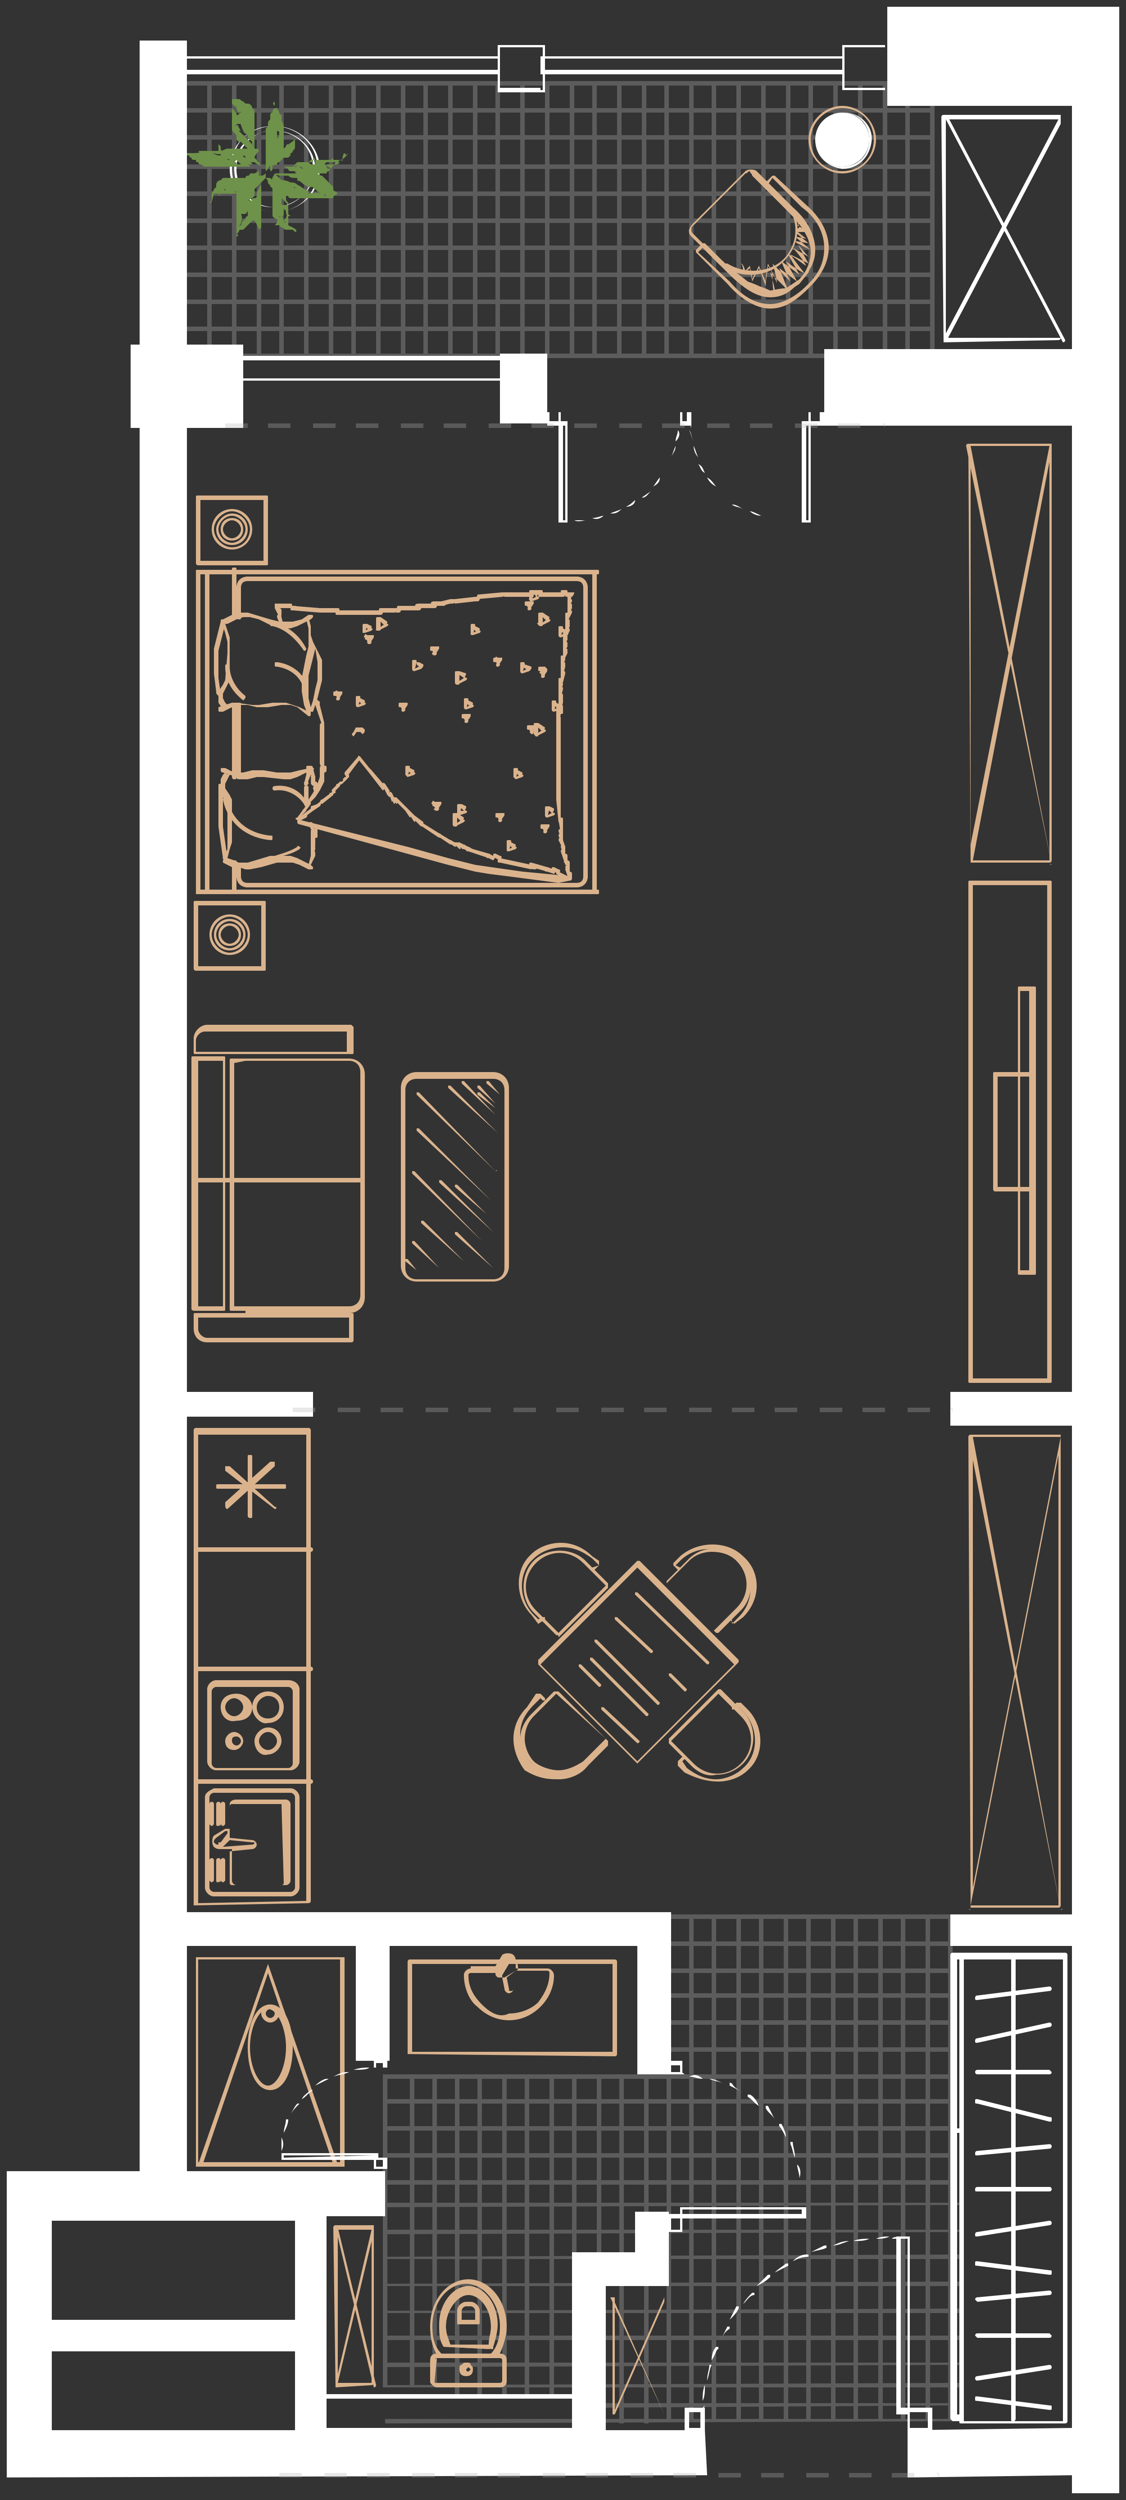 <svg version="1.1" xmlns="http://www.w3.org/2000/svg" xmlns:xlink="http://www.w3.org/1999/xlink" viewBox="-6.3 -0.8 50 111"><rect x="-6.3" y="-0.8" width="50" height="111" fill="#333333" stroke="none"/><g clip-path="url(#flat-clip)"><g id="MAIN_LAYER"><style>.st2{fill:#fff}.st3{opacity:.2}.st4{fill:#dab38d}.st5{fill:#6e9249}.st9{clip-path:url(#SVGID_6_);fill:#dab38d}.st10{opacity:.3;fill:#b1b1b1}</style><g id="Слой_1"><path class="st2" d="M24.4 17.5v.6h-.5v-.6h.5zm-.2.4v-.4H24v.4h.2zM18.6 17.5v.6H18v-.6h.6zm-.1.4v-.4h-.4v.4h.4z" fill="#fff"></path><path class="st2" d="M18.9 17.9v4.5h-.4v-4.5h.4zm-.1 4.4v-4.2h-.1v4.2h.1zM23.9 18.1c0 .1 0 .1 0 0 0 .1 0 .1 0 0l.1-.1c-.1 0-.1.1-.1.1zM19.2 22.3h.5c-.1 0-.3.1-.5 0 0 .1 0 .1 0 0zm.8-.1c.2 0 .4-.1.5-.1-.1.1-.3.2-.5.1 0 .1 0 .1 0 0 0 .1 0 .1 0 0zm.8-.2c.2-.1.3-.1.5-.2-.2.2-.3.2-.5.2 0 .1 0 .1 0 0 0 .1 0 .1 0 0 0 .1 0 0 0 0zm.7-.3c.2-.1.3-.2.4-.3 0 .2-.2.3-.4.3 0 .1 0 .1 0 0 0 .1 0 .1 0 0 0 .1 0 0 0 0zm.7-.4c.1-.1.3-.2.4-.3-.1.1-.2.3-.4.3 0 .1 0 .1 0 0 0 .1 0 0 0 0zm.5-.5c.1-.1.2-.3.3-.4 0 .2-.1.3-.3.4.1 0 .1 0 0 0zm.5-.6c.1-.1.2-.3.2-.4 0 .1-.1.3-.2.4zm.3-.7c.1-.2.1-.3.2-.5 0 .2-.1.3-.2.5.1 0 .1 0 0 0zm.2-.7c0-.2.1-.3.1-.5.1.1.1.3-.1.5.1 0 .1 0 0 0 .1 0 0 0 0 0zM18.8 22.3c0 .1 0 .1 0 0h0z" fill="#fff"></path><path class="st2" d="M24.4 17.5v.6h-.5v-.6h.5zm-.1.4v-.4H24v.4h.3zM30.3 17.5v.6h-.7v-.6h.7zm-.2.4v-.4h-.4v.4h.4z" fill="#fff"></path><path class="st2" d="M29.7 17.9v4.5h-.4v-4.5h.4zm-.1 4.4v-4.2h-.1v4.2h.1zM24.4 18.1c0 .1-.1.1 0 0-.1.1-.1.1 0 0l-.1-.1c.1 0 .1.1.1.1zM29 22.3c0 .1 0 .1 0 0h-.6.6zm-.8-.1c0 .1 0 .1 0 0 0 .1 0 .1 0 0-.2 0-.4 0-.6-.1.2.1.4.1.6.1zm-.7-.1c-.1 0-.1 0 0 0-.2 0-.4-.1-.5-.2.1 0 .3.1.5.2-.1-.1 0 0 0 0zm-.8-.3c-.2-.1-.4-.1-.5-.2.2 0 .3.1.5.2 0-.1 0 0 0 0zm-.6-.5s-.1.1 0 0c-.1.1-.1.1 0 0-.2-.1-.3-.2-.4-.3.1.1.2.2.4.3-.1 0 0 0 0 0zm-.6-.5s-.1 0 0 0c-.2-.1-.3-.2-.4-.4.2.1.3.3.4.4zm-.5-.6c-.2-.1-.2-.3-.3-.4.2.1.2.2.3.4zm-.3-.7s-.1 0 0 0c-.1-.1-.2-.3-.2-.5.1.2.1.3.2.5zm-.2-.7c-.1 0-.1 0 0 0-.1-.2-.1-.3-.2-.5.1.1.1.3.2.5z" fill="#fff"></path><path class="st2" d="M29.4 22.3c0 .1 0 .1 0 0h-.2.2zM16 15h1.9v3H16z" fill="#fff"></path><path class="st2" d="M15.9 14.9H18V18h-2.1v-3.1zm1.9.1H16v2.8h1.8V15z" fill="#fff"></path><g class="st3"><path class="st2" fill="#fff" d="M2 2.8h33.2V3H2zM2 4h33.2v.2H2zM2 5.2h33.2v.2H2zM2 6.5h33.2v.2H2zM2 7.7h33.2v.2H2zM2 8.9h33.2v.2H2zM2 10.1h33.2v.2H2zM2 11.3h33.2v.2H2zM2 12.5h33.2v.2H2zM2 13.7h33.2v.2H2zM2 14.9h33.2v.2H2z"></path><g><path class="st2" fill="#fff" d="M35 3h.2v12H35zM33.9 3h.2v12h-.2zM32.9 3h.2v12h-.2zM31.8 3h.2v12h-.2zM30.7 3h.2v12h-.2zM29.6 3h.2v12h-.2zM28.6 3h.2v12h-.2zM27.5 3h.2v12h-.2zM26.4 3h.2v12h-.2zM25.3 3h.2v12h-.2zM24.3 3h.2v12h-.2z"></path><g><path class="st2" fill="#fff" d="M23.2 3h.2v12h-.2zM22.2 3h.2v12h-.2zM21.1 3h.2v12h-.2zM20 3h.2v12H20zM19 3h.2v12H19zM17.9 3h.2v12h-.2zM16.8 3h.2v12h-.2zM15.7 3h.2v12h-.2zM14.7 3h.2v12h-.2zM13.6 3h.2v12h-.2zM12.5 3h.2v12h-.2z"></path></g><g><path class="st2" fill="#fff" d="M11.5 3h.2v12h-.2zM10.4 3h.2v12h-.2zM9.3 3h.2v12h-.2zM8.3 3h.2v12h-.2zM7.2 3h.2v12h-.2zM6.1 3h.2v12h-.2zM5.1 3h.2v12h-.2zM4 3h.2v12H4zM2.9 3h.2v12h-.2zM1.8 3H2v12h-.2z"></path></g></g></g><g class="st3"><path class="st2" fill="#fff" d="M10.8 84.2h25.1v.2H10.8zM10.8 85.4h25.1v.2H10.8zM22.4 86.6h13.5v.2H22.4zM22.4 87.7h13.5v.2H22.4zM22.4 88.9h13.5v.2H22.4zM22.4 90.1h13.5v.2H22.4zM10.8 91.3h25.1v.2H10.8zM10.8 92.4h25.1v.2H10.8zM10.8 93.6h25.1v.2H10.8zM10.8 94.8h25.1v.2H10.8zM10.8 96h25.1v.2H10.8z"></path><g><path class="st2" fill="#fff" d="M10.8 97.2l25.6-.1V97H10.8zM10.8 98.4l25.6-.1v-.1H10.8zM10.8 99.5h25.6v-.2l-25.6.1zM10.8 100.7h25.6v-.2l-25.6.1zM10.8 101.9h25.6v-.2l-25.6.1zM10.8 103.1h25.6v-.2H10.8zM10.8 104.3l25.6-.1v-.1H10.8zM10.7 105.2h25.6v-.2l-25.6.1zM20.6 106.1L36 106v-.1H20.6zM10.8 106.8l25.6-.1v-.1H10.8z"></path></g><g><path class="st2" fill="#fff" d="M35.8 84.2h.2v22.5h-.2zM34.8 84.2h.2v22.5h-.2zM33.7 84.2h.2v22.5h-.2zM32.7 84.2h.2v22.5h-.2zM31.6 84.2h.2v22.5h-.2zM30.6 84.2h.2v22.5h-.2zM29.5 84.2h.2v22.5h-.2zM28.5 84.2h.2v22.5h-.2zM27.4 84.2h.2v22.5h-.2zM26.4 84.2h.2v22.5h-.2zM25.3 84.2h.2v22.5h-.2z"></path><g><path class="st2" fill="#fff" d="M24.3 84.2h.2v22.5h-.2zM23.3 84.2h.2v22.5h-.2zM22.3 91.2h.2v15.6h-.2zM21.2 91.4h.2v15.4h-.2zM20.2 91.4h.2v15.4h-.2zM19.1 91.4h.2v15.4h-.2zM18.1 91.4h.2v14.2h-.2zM17 91.4h.2v14.2H17zM16 91.4h.2v14.2H16zM14.9 91.4h.2v14.2h-.2zM13.9 91.4h.2v14.2h-.2z"></path></g><g><path class="st2" fill="#fff" d="M12.9 91.3h.2v13.8h-.2zM11.9 91.3h.2v13.8h-.2zM10.7 91.3h.2v13.8h-.2z"></path></g></g></g><path class="st2" d="M.1 2.4v-.7h15.7v.8H.1zm.1-.6v.5h15.6v-.5H.2zM1.9 16.1V15h15.7v1.1H1.9zm.1-1v.9h15.6v-.8H2zM17.7 2.4v-.7h13.5v.8H17.7zm.1-.6v.5h13.3v-.5H17.8z" fill="#fff"></path><path class="st2" d="M15.8 1.2v2.1h2.1V1.2h-2.1zm2 2h-1.9V1.3h1.9v1.9z" fill="#fff"></path><path class="st2" d="M15.8 3.2h1.9v-2h-1.9v2zm.1-1.9h1.8v1.8h-1.8V1.3zM31.1 3.2H33v-2h-1.9v2zm.1-1.9H33v1.8h-1.8V1.3zM35.6 14.4c0-.1 0-.1 0 0l-.1-10s0-.1.1-.1h5.2v9.9s0 .1-.1.1l-5.1.1zm5.2-9.7l-5 9.5h5V4.7zm-5.1-.2V14l5-9.5h-5z" fill="#fff"></path><path class="st2" d="M40.9 14.4c.1 0 .1-.1.1-.1l-5.2-9.9s-.1-.1-.1 0c0 0-.1.1 0 .1l5.2 9.9c-.1 0 0 0 0 0z" fill="#fff"></path><path class="st4" d="M36.8 84s-.1 0 0 0c-.1 0-.1 0 0 0-.1 0-.1-.1 0 0-.1-.1-.1-.1 0 0-.1-.1-.1-.1 0 0-.1-.1-.1-.1 0 0-.1-.1-.1-.1 0 0-.1-.1-.1-.1 0 0l-.1-21s0-.1.1-.1h4v20.9s0 .1-.1.1h-3.9v.1zm3.9-20.2l-3.9 20h3.9v-20zm-3.8-.8v20l3.9-20h-3.9z" fill="#fff"></path><path class="st4" d="M40.8 84c.1 0 .1-.1 0 0l-3.9-21s0-.1-.1-.1l-.1.1 4.1 21c-.1-.1 0 0 0 0zM36.8 37.6s-.1-.1 0 0c-.1-.1-.1-.1 0 0-.1-.1-.1-.1 0 0-.1-.1-.1-.1 0 0-.1-.1-.1-.1 0 0-.1-.1-.1-.1 0 0-.1-.1-.1-.1 0 0-.1-.1-.1-.1 0 0L36.7 19s0-.1.1-.1h3.6v18.5s0 .1-.1.1h-3.5v.1zm3.5-17.9l-3.4 17.7h3.4V19.7zm-3.5-.7v17.7L40.3 19h-3.5z" fill="#fff"></path><path class="st4" d="M40.4 37.6c0-.1 0-.1 0 0L36.8 19s0-.1-.1-.1c0 0-.1 0-.1.1l3.8 18.6c-.1-.1-.1 0 0 0zM8.6 105.2c0-.1 0-.1 0 0 0-.1 0-.1 0 0 0-.1 0-.1 0 0l-.1-7.1s0-.1.1-.1h1.7v7s0 .1-.1.1l-1.6.1c.1 0 .1 0 0 0 .1 0 .1 0 0 0zm1.6-6.5L8.7 105h1.5v-6.3zm-1.5-.5v6.4l1.5-6.4H8.7z" fill="#fff"></path><path class="st4" d="M10.3 105.2c.1 0 .1-.1.1-.1l-1.7-7s0-.1-.1-.1c0 0-.1.1 0 .1l1.7 7.1z" fill="#fff"></path><path class="st2" d="M3.9 6.7c0-1.1.9-1.9 2-1.9s2 .9 2 1.9c0 1.1-.9 1.9-2 1.9s-2-.9-2-1.9zm.1 0c0 1 .8 1.9 1.9 1.9s1.9-.8 1.9-1.9-.9-1.9-2-1.9S4 5.6 4 6.7z" fill="#fff"></path><path class="st2" d="M4.1 6.7c0-1 .8-1.7 1.8-1.7s1.8.8 1.8 1.7-.9 1.7-1.9 1.7-1.7-.8-1.7-1.7zm.1 0c0 .9.7 1.7 1.7 1.7.9 0 1.7-.7 1.7-1.7S6.8 5 5.8 5c-.9 0-1.6.8-1.6 1.7z" fill="#fff"></path><path class="st5" d="M2.5 5.9s.1 0 0 0c.1 0 .1 0 0 0h1c.1 0 .2-.1.3-.1h1.3s.1 0 .1.1c-.2.2-.2.3-.2.3l.1.1s0 .1.1.1l.1.2c-.1-.1-.2-.1-.3-.2h-.1-.1s-.1 0-.1-.1c-.1 0-.1-.1-.1-.1s0-.1-.1-.1c0 0 0 .1.1.1 0 .1.1.1.1.1s.1 0 .1.1c0 0 .1 0 .1.1h-.5l-.1-.1-.1-.1s0-.1-.1-.1v-.1V6v-.1.2L4 6s0 .1.1.1H4h-.1H4.2c0 .1.1.1.1.2H4c-.2 0-.3-.1-.5-.2V6s0-.1-.1-.1v-.1-.1-.1 0l.1.1v.1s0 .1.1.1c0 0 0 .1.1.1-.4.1-.4 0-.6 0H3h-.2H3.1c.1 0 .2.1.3.1h-.1-.1-.1.7c.1 0 .1 0 .2.1h-.1-.1v.1h.4l-.1.1h.1v.1h.4c.1 0 .2 0 .2.1h-.1-.5-.1H4h-.1-.1-.1-.1H3.3h-.1-.1H3h-.1-.1c-.1 0-.1-.1-.2-.1 0 0-.1 0-.1-.1-.1 0-.1 0-.1-.1h-.1s-.1 0-.1-.1c0 0-.1 0-.1-.1H2L1.9 6h-.1c.8 0 .8 0 .7-.1.1.1.1.1 0 0 0 .1 0 0 0 0zM3.3 6.4z" fill="#fff"></path><path class="st5" d="M3.8 3.6s.1 0 0 0c.1 0 .1 0 0 0 .1 0 .1 0 0 0h.5c.1 0 .1.1.2.1l.1.1h.1c.1 0 .2.1.2.2l.1.1V5.9c0-.1 0-.2-.1-.3v-.1-.1-.1-.2V5v.5l-.1-.1c0 .1 0 0-.1-.1v-.1V5v-.1-.1-.1s.1 0 .1-.1v-.1V4.4v.9c-.2-.2-.3-.2-.3-.3-.1-.2-.1-.3-.2-.5v-.1-.1s0-.1.1-.1h0v-.1V4v-.1.2s0 .1-.1.1v.1c0-.1-.1-.2-.1-.3 0 0 0-.1-.1-.1L4 3.8V4l.1.1c.1.1.1.2.1.3v-.1l-.1-.1H4h-.1H4.2v.1h.1v.1s0 .1.1.1c0 .1.1.1.1.2h-.1-.1-.1 0s-.1.1 0 .1v-.1c.1.1.1.2.2.3h-.1-.1.1l.1.1c.5.5.6.6.6.7.1.1.1.2.1.2H5h-.1l-.1-.1-.1-.1-.1-.1-.1-.1-.1-.1h-.1l-.1-.1v-.1-.1C4 5 4 5 4 4.9v-.1-.2-.1-.2-.1-.1V4v-.1-.1-.1-.1h-.2s0-.1 0 0c0-.1 0-.1 0 0zM3.9 4.5zM5.9 3.7s0 .1 0 0c0 .1 0 .1 0 0V4H6c0 .1.1.1.1.2 0 0 0 .1.1.1v.2c0 .1.1.2.1.3V6.2l-.1.1-.1.1s-.1 0-.1.1l-.4.1c0-.1.1-.2.1-.3v-.1-.1V6c0-.1.1-.1.1-.2l.1-.1s-.1 0-.1.1c-.1 0-.1.1-.1.2V5.7s0-.1.1-.1c0-.1.1-.1.1-.1s.1 0 .1-.1l.1-.1h.1v.1s-.1 0-.1.1v-.1-.1.4c-.1 0-.1.1-.1.2v-.3c0-.2.1-.3.1-.5 0 0 .1 0 .1-.1H6.4v-.1.1h-.1l-.1.1s-.1 0-.1.1c0-.1.1-.2.1-.3v-.1-.2V4.9c0 .1 0 .2-.1.3v-.1S6.1 5 6 5v-.1.4l.1.1V5.7H6h-.1-.1.1v.5h-.1 0v.4c0 .1 0 .2-.1.2v-.1-.1c0-.1 0-.1-.1-.1 0 0 0-.1-.1-.2v-.1-.1V6v-.1-.1-.1-.1-.1-.1-.1-.1-.1V5c0-.1 0-.1.1-.2v-.1c0-.1 0-.1.1-.2v-.1-.1s0-.1.1-.1v-.1l.1-.1v-.1c-.1-.1-.1-.1 0-.2-.1.1-.1.1 0 0-.1 0-.1 0 0 0zM5.4 4.6zM4.2 9.7c0-.1 0-.1 0 0v-.1-.1-.1-.1-.2-.2-.1-.1-.3-.1-.1-.1V8v-.1-.1s0-.1.1-.1v-.1-.1s0-.1.1-.1c0 0 0-.1.1-.1l.1-.1v-.1s0-.1.1-.1c0 0 .1 0 .1-.1H5l.2-.1c0 .4-.1.4-.1.5l-.1.1-.1.1-.1.1c-.1 0-.1.1-.2.1h-.1.1c.1 0 .1-.1.2-.1l.1-.1.1-.1v.5l-.1.1c-.1 0-.1.1-.2.1h-.1-.1-.1-.1.6V8H5c.1 0 .1-.1.2-.1 0 .1 0 .2-.1.3-.3.2-.4.4-.5.5h-.1-.1-.1-.1-.1H4h.4c.1.2 0 .3 0 .4 0 0 0 .1-.1.1v.1c0-.1 0-.1.1-.1 0-.1.1-.2.2-.3 0 0 0-.1.1-.1v-.1V8.6c0-.1.1-.1.1-.2v.2s.1 0 .1.1c0 0-.1 0-.1-.1h0v-.1-.1c.2-.2.2-.3.2-.5V8h.1v-.1c0-.1 0-.2.1-.3 0-.1.1-.2.1-.2V9.3l-.1.1C5 8.9 5 9 4.9 9l-.1.1-.1.1-.1.1-.1.1h-.1s-.1 0-.1.1l-.1.1c.1 0 .1 0 0 .1.1-.1.1 0 0 0zM4.8 9zM6.8 9.5c0-.1 0-.1 0 0 0-.1 0-.1 0 0 0-.1 0-.1 0 0l-.1-.1h-.1-.1-.1c-.1 0-.1-.1-.2-.1l-.1-.1H6h-.1c.2-.2.1-.3 0-.3l-.1-.1v-.1-.1-.1-.1-.1-.1-.1V8v-.1-.1-.1-.1-.1-.1-.1V7c0 .1.1.2.1.3v0l.1.1c.1.1.2.2.2.3v.6s-.1 0-.1.1v-.1-.1-.1V8C6 8 6 7.9 6 7.9v-.1c0 .1.1.2.1.2.1.2.1.3.2.5v.2s0 .1-.1.1h-.1H6h.1V8.9s0-.1.1-.1v-.1c0 .1.1.2.1.3 0 0 0 .1.1.1l.1.1-.1-.1-.1-.1c.2-.2.1-.3.1-.4v-.1-.1.2l.1.1.1.1h-.1v-.1h-.1v-.1s0-.1-.1-.1c0-.1-.1-.1-.1-.2H6.5v-.1.1c-.4-.4-.5-.5-.5-.6h.1L6 7.6c-.3-.2-.4-.2-.4-.3 0-.1-.1-.2-.1-.2h.2l.1.1.1.1.1.1.1.1.1.1h.1l.1.1V8c0 .1 0 .1.1.2V9.2c.4.2.4.2.3.3.1-.1.1 0 0 0 .1 0 0 0 0 0zM6.7 8.5z" fill="#fff"></path><path class="st5" d="M3 8.2c.1 0 .1 0 0 0 .1 0 .1 0 0 0 .1-.1.1-.1 0 0l.1-.1V8v-.1-.1c0-.1.1-.1.1-.2l.1-.1v-.1c0-.1.1-.2.2-.2l.1-.1H5.4c-.1 0-.2 0-.3.1H5h-.1L5 7h-.2-.1.6l-.1.1c-.2.1-.3.2-.4.3H4.5h-.1-.1-.1s0-.1-.1-.1H4 3.9h.9c-.1.1-.2.2-.3.2-.1.1-.3.2-.5.2h-.1-.1s-.1 0-.1-.1v-.1-.1.2h-.1-.1-.1.2s.1 0 .1.1h.1c-.1 0-.2.1-.3.1 0 0-.1 0-.1.1l-.1.1.1-.1.1-.1c.1-.1.2-.1.3-.1h-.1l-.1.1v-.1h.1v-.1h.1s.1 0 .1-.1c.1 0 .1-.1.2-.1V7.7s.1.1.1 0h-.1c.1-.1.2-.1.3-.2v.1l.1-.1c.6-.3.7-.4.8-.5.1 0 .2-.1.2-.1v.2l-.1.1-.1.1-.1.1-.1.1-.1.1h-.1v.1l-.1.1h-.1-.1-.1H4.2 3.9h-.1-.1-.1-.1-.1-.1-.1c-.1.4-.1.4-.2.4.1 0 0 0 0 0zM4 8.1z" fill="#fff"></path><g><path class="st5" d="M8.5 8h-.1-.1-.1-.5-.1-.4-.1H7h-.1-.1-.1-.1s-.1 0-.1-.1h-.1-.1-.1s-.1 0-.1-.1L6 7.7h-.1s-.1 0-.1-.1c0 0 0-.1-.1-.1v-.1-.1l.2-.4.2.2.1.1.1.1.1.1s.1.1.1.2v.1s0-.1-.1-.1c0-.1-.1-.1-.1-.2l-.1-.1-.1-.1h.1c.1 0 .2 0 .4.1l.1.1c0 .1.1.1.1.2V7.5h-.1c0-.1-.1-.1-.1-.2.1 0 .2 0 .3.1.2.1.3.2.5.3V7.8c.4-.1.5 0 .6 0 0 0 .1 0 .1.1h.1c-.1-.1-.2-.1-.2-.1-.1 0-.2-.1-.3-.2 0 0-.1 0-.1-.1h-.1H7.4c-.1 0-.1-.1-.2-.1h.2s0-.1.1-.1c0 0 0 .1-.1.1v-.1.1h-.1-.1c-.2-.2-.3-.2-.4-.2h.1v-.1h-.1c-.1 0-.2 0-.3-.1-.4 0-.5 0-.6-.1H7.8s.1.1.2.1l.1.1.1.1.1.1.1.1.1.1v.1s0 .1.1.1l.1.1c-.2.1-.2.1-.2.2 0-.1 0-.1 0 0 .1 0 .1 0 0 0 .1 0 .1 0 0 0zM7.9 7.4z" fill="#fff"></path></g><g><path class="st5" d="M9.1 6.1l-.1.1s-.1.1-.2.1l-.1.1h-.1c-.2.3-.2.3-.3.4 0 0-.1 0-.1.1h-.1H8h-.1-.1-.1-.1-.1-.1-.1-.1-.1H7h-.1s-.1 0-.1-.1h-.1-.1s-.1 0-.1-.1l-.2-.1h.6c.1 0 .1 0 .2.1h.1s-.1 0-.1-.1H7h-.1-.1s.1 0 .1-.1c.1 0 .2-.1.3-.1h.1c.1 0 .1 0 .2.1 0 0 .1 0 .1.1l.1.1v.1l.1.1-.1-.1s.1 0 0 0h-.1-.1s-.1 0-.1-.1H7.4c-.1 0-.1-.1-.2-.1.1 0 .2-.1.3-.1h.6s.1 0 .1.1c0 0 0 .1.1.1v0H8.4l-.1-.1s-.1 0-.1-.1h.4c.1 0 .1 0 .2-.1H8.2h-.1H8 8.3l.1-.1.1-.1v.1l-.1.1h-.1-.1l-.1.1H8 7.7v-.1-.1 0s0-.1-.1-.1v.2h-.1-.1c-.1 0-.2.1-.3.1v-.1.1H7c-.1 0-.2.1-.3.1h-.2.2l.1-.1.1-.1h.5l.1-.1H8.8s.1 0 .1.1C8.9 6 9 6 9 6l.1.1c0-.1 0-.1 0 0 0-.1.1-.1 0 0 .1 0 0 0 0 0zM8.2 5.9z" fill="#fff"></path></g><g><path class="st5" d="M6.8 5.4c-.1.1-.1.1 0 0-.1.1-.1.1 0 0-.1.1-.1.1 0 0-.1.1-.1.1 0 0V5.7c0 .1 0 .1-.1.2 0 0 0 .1-.1.1v.1l-.1.1h-.1-.1-.1-.1H6h-.1H5.6c.1 0 .1-.1.2-.1h.4-.1H6h-.1s0-.1.1-.1c0-.1.1-.2.1-.2H6.4h-.2c0-.1.1-.1.1-.2-.3.5-.2.5-.1.4h-.1c.1 0 .1-.1.2-.2l.1-.1s0-.1.1-.1c0 0 0 .1-.1.1l-.1.1c.1 0 0 .1 0 .1h-.1v-.1-.1.5l-.1.1v-.1.1H6h.1c-.3 0-.3 0-.4.1v-.1.2c0 .1-.1.1-.1.2l-.1.1v-.1-.1-.1-.1-.1-.1-.1s.1 0 .1-.1c0 0 .1 0 .1-.1 0 0 .1 0 .1-.1h.5c.3-.3.4-.3.5-.4-.1.1-.1 0 0 0-.1 0-.1 0 0 0zM6.1 5.7z" fill="#fff"></path></g><g><path class="st4" d="M12.6 26.2h.2c.1 0 .1-.1.1-.1 0-.1-.1-.1-.1-.1h-.1c-.1 0-.2 0-.1.2-.1-.1 0 0 0 0z" fill="#fff"></path><path class="st4" d="M12.9 26.1h.2c.1 0 .1-.1.1-.1 0-.1-.1-.1-.1-.1H13c-.2 0-.2.1-.1.2-.1 0 0 0 0 0zM13.3 26.1l.4-.1c.1 0 .1-.1.1-.1 0-.1-.1-.1-.1-.1l-.4.1s-.1 0 0 .2c-.1-.1 0 0 0 0zM13.9 26l.9-.1c.1 0 .1-.1.1-.1 0-.1-.1-.1-.1-.1l-.9.1c-.1 0-.1 0 0 .2-.1 0-.1 0 0 0z" fill="#fff"></path><path class="st4" d="M14.9 25.8l1.1-.1c.1 0 .1-.1.1-.1 0-.1 0-.1-.1-.1l-1.1.1c0 .1-.1.1 0 .2-.1 0 0 0 0 0zM13.1 26.1h.2c.1 0 .1-.1.1-.1 0-.1-.1-.1-.1-.1h-.1c-.2 0-.3.1-.1.2-.1 0-.1 0 0 0zM6 26.4c.1 0 .1-.1.1-.1v-.1c0-.1 0-.1-.1-.1s-.1.1-.1.1l.1.2c-.1 0 0 0 0 0z" fill="#fff"></path><path class="st4" d="M6.1 26.6c.1 0 .1-.1.1-.1v-.1c0-.1-.1-.1-.1-.1-.1 0-.1.1-.1.1l.1.2c-.1 0-.1 0 0 0zM6.5 26.2s.1 0 0 0c.1-.1.1-.2 0-.2h-.2c-.1 0-.1 0-.1.1s0 .1.1.1h.2zM9.3 26.5h.1c.1 0 .1 0 .1-.1s0-.1-.1-.1h-.1c-.1 0-.1 0-.1.1 0 0 0 .1.1.1zM10.7 26.4h.4c.1 0 .1-.1.1-.1 0-.1 0-.1-.1-.1h-.4s-.1.1 0 .2c-.1 0 0 0 0 0z" fill="#fff"></path><path class="st4" d="M9.5 26.5h1.1c.1 0 .1-.1.1-.1 0-.1 0-.1-.1-.1H9.5c-.1 0-.1 0-.1.1 0 0 0 .1.1.1zM9.3 26.5c.1 0 .1 0 .1-.1s0-.1-.1-.1h-.2c-.1 0-.1 0-.1.1s0 .1.1.1h.2zM8.9 26.5c.1 0 .1 0 .1-.1s0-.1-.1-.1h-.1c-.1 0-.1 0-.1.1s0 .1.1.1h.1z" fill="#fff"></path><path class="st4" d="M8.7 26.4c.1 0 .1 0 0 0 .1-.1.1-.2 0-.2h-.2c-.1 0-.1 0-.1.1s0 .1.1.1h.2z" fill="#fff"></path><path class="st4" d="M8.4 26.4s.1 0 0 0c.1-.1.1-.2 0-.2h-.1c-.1 0-.1 0-.1.1s0 .1.1.1h.1z" fill="#fff"></path><path class="st4" d="M8.2 26.4s.1 0 0 0c.1-.1.1-.2 0-.2h-.1c-.1 0-.1 0-.1.1s0 .1.1.1h.1zM7.9 26.4c.1 0 .1-.1 0 0 .1-.1.1-.2 0-.2l-1.2-.1c-.1 0-.1 0-.1.1s0 .1.1.1l1.2.1z" fill="#fff"></path><path class="st4" d="M6.6 26.2c.1 0 .1 0 0 0 .1-.1.1-.2 0-.2h-.1c-.1 0-.1 0-.1.1s0 .1.1.1h.1zM6 26.3c.1 0 .1 0 0 0l.1-.1h.2c.1 0 .1 0 .1-.1s0-.1-.1-.1H6h-.1v.1c0 .1 0 .1.1.2zM17.2 26.3c.1 0 .1-.1.1-.1l-.1-.2s-.1-.1-.1 0c0 0-.1.1 0 .1l.1.2c-.1 0 0 0 0 0zM18.8 28.3s.1 0 0 0l.1-.2c0-.1 0-.1-.1-.1s-.1 0-.1.1v.2c0-.1 0 0 .1 0zM17.9 36.2c.1 0 .1 0 0 0l.2-.3v-.1H18l-.1.2c-.1.1-.1.2 0 .2zM4.7 25h14.6c.1 0 .1 0 .1-.1s0-.1-.1-.1H4.7c-.1 0-.1 0-.1.1s0 .1.1.1zM15.8 28.8c.1 0 .1 0 0 0l.2-.3v-.1h-.1l-.1.2c-.1.1-.1.2 0 .2zM18.4 25.7h.3c.1 0 .1-.1.1-.1 0-.1 0-.1-.1-.1h-.3c-.1 0-.1 0-.1.1l.1.1zM19 38.3c.1 0 .1-.1.1-.1V38c0-.1-.1-.1-.1-.1-.1 0-.1.1-.1.1l.1.3c-.1-.1 0 0 0 0zM18.8 27.7c.1 0 .1 0 0 0l.1-.2c0-.1 0-.1-.1-.1s-.1 0-.1.1v.1l.1.1zM19 26.6s.1-.1 0 0l.1-.2c0-.1 0-.1-.1-.1s-.1 0-.1.1v.1l.1.1z" fill="#fff"></path><path class="st4" d="M18.8 27.6c.1 0 .1-.1 0 0l.1-.2c0-.1 0-.1-.1-.1s-.1 0-.1.1v.1l.1.1zM18.9 26.7c.1 0 .1 0 0 0l.1-.2c0-.1 0-.1-.1-.1s-.1 0-.1.1v.1l.1.1zM14.5 31.1c.1 0 .1-.1 0 0 .1-.1.1-.2 0-.2h-.2c-.1 0-.1 0-.1.1s0 .1.1.1h.2z" fill="#fff"></path><path class="st4" d="M18.9 27c.1 0 .1-.1 0 0l.1-.2c0-.1 0-.1-.1-.1s-.1 0-.1.1v.1s0 .1.1.1zM19 26.4s.1 0 0 0l.1-.2c0-.1 0-.1-.1-.1s-.1 0-.1.1v.1c0 .1 0 .1.1.1zM18.9 27.4s.1 0 0 0l.1-.2c0-.1 0-.1-.1-.1s-.1 0-.1.1v.1c0 .1 0 .1.1.1zM19 25.7s.1-.1 0 0c.1-.1.1-.2 0-.2h-.1c-.1 0-.1 0-.1.1s0 .1.1.1h.1zM17.3 31.8s.1 0 0 0l.2-.3v-.1h-.1l-.1.2c-.1.1-.1.1 0 .2zM7.6 36.9c.1 0 .1 0 0 0l.1-.1c0-.1 0-.1-.1-.1s-.1 0-.1.1.1.1.1.1zM7.7 36.2c.1 0 .1 0 0 0 .1-.1.1-.2 0-.2s-.1 0-.1.1 0 .1.1.1zM8.8 26.5c.1 0 .1-.1 0 0 .1-.1.1-.2 0-.2h-.1c-.1 0-.1 0-.1.1s0 .1.1.1h.1zM11.8 33.7c.1 0 .1 0 0 0l.3-.1s.1-.1 0-.1c0 0-.1-.1-.1 0l-.2.1c-.1-.1-.1 0 0 .1zM18.5 31.2c.1 0 .1 0 0 0l.1-.3c0-.1 0-.1-.1-.1s-.1 0-.1.1v.2c0 .1.1.1.1.1zM18.6 36.4c.1 0 .1-.1.1-.1v-.2c0-.1-.1-.1-.1-.1-.1 0-.1.1-.1.1l.1.3c-.1 0 0 0 0 0zM18 35.5s.1-.1 0 0l.1-.4c0-.1 0-.1-.1-.1s-.1 0-.1.1v.3s0 .1.1.1zM16.8 25.7h.2c.1 0 .1-.1.1-.1 0-.1 0-.1-.1-.1h-.2c-.1 0-.1 0-.1.1 0 0 0 .1.1.1zM18 25.7c.1 0 .1 0 .1-.1s0-.1-.1-.1h-.1c-.1 0-.1 0-.1.1s0 .1.1.1h.1zM18.3 38c.1-.1.1-.2 0-.2l-.3-.1c-.1 0-.1 0-.1.1s0 .1.1.1l.3.1c-.1 0 0 0 0 0z" fill="#fff"></path><path class="st4" d="M17 25.7h.1c.1 0 .1 0 .1-.1s0-.1-.1-.1H17c-.1 0-.1 0-.1.1 0 0 0 .1.1.1zM18.3 25.7c.1 0 .1 0 .1-.1s0-.1-.1-.1h-.1c-.1 0-.1 0-.1.1s0 .1.1.1h.1zM8.4 34.5c.1 0 .1 0 0 0l.2-.1v-.1h-.1l-.1.1c-.1 0-.1 0 0 .1z" fill="#fff"></path><path class="st4" d="M17.3 25.6h.1c.1 0 .1 0 .1-.1s0-.1-.1-.1h-.1c-.1 0-.1 0-.1.1s.1.1.1.1zM18.9 38.3c.1 0 .1-.1 0 0 .1-.1.1-.2 0-.2l-.4-.2h-.1v.1l.5.3z" fill="#fff"></path><path class="st4" d="M17.6 25.6h.1c.1 0 .1 0 .1-.1s0-.1-.1-.1h-.1c-.1 0-.1 0-.1.1s0 .1.1.1zM16.7 25.7h.1c.1 0 .1-.1.1-.1 0-.1-.1-.1-.1-.1h-.1c-.1 0-.1.1-.1.1s0 .1.1.1zM17.2 25.7h.1c.1 0 .1 0 .1-.1s0-.1-.1-.1h-.1c-.1 0-.1 0-.1.1l.1.1zM18.1 25.7h.1c.1 0 .1 0 .1-.1s0-.1-.1-.1h-.1c-.1 0-.1 0-.1.1l.1.1zM16.2 25.7h.1c.1 0 .1-.1.1-.1 0-.1-.1-.1-.1-.1h-.1c-.1 0-.1.1-.1.1 0 .1 0 .1.1.1z" fill="#fff"></path><path class="st4" d="M18.1 25.7c.1 0 .1 0 .1-.1s0-.1-.1-.1H18c-.1 0-.1 0-.1.1s0 .1.1.1h.1z" fill="#fff"></path><path class="st4" d="M17.8 25.7h.1c.1 0 .1 0 .1-.1s0-.1-.1-.1h-.1c-.1 0-.1 0-.1.1 0 0 0 .1.1.1zM18.5 25.7h.1c.1 0 .1 0 .1-.1s0-.1-.1-.1h-.1c-.1 0-.1 0-.1.1 0 0 0 .1.1.1z" fill="#fff"></path><path class="st4" d="M17.8 25.7c.1 0 .1 0 .1-.1s0-.1-.1-.1h-.1c-.1 0-.1 0-.1.1s0 .1.1.1h.1zM7.8 35s.1 0 0 0l.3-.2v-.1H8l-.2.2c-.1 0-.1.1 0 .1zM9.4 31.9l.2-.3v-.1h-.1l-.1.2c-.1.1-.1.1 0 .2-.1 0 0 0 0 0zM9.1 33.7s.1 0 0 0l.6-.8v-.1h-.1l-.6.7c0 .1 0 .1.1.2zM8.5 34.4c.1 0 .1 0 0 0l.3-.3V34h-.1l-.2.2c-.1.1-.1.1 0 .2z" fill="#fff"></path><path class="st4" d="M8 34.9s.1 0 0 0l.5-.4v-.1h-.1l-.4.3c-.1 0-.1.1 0 .2zM12.1 26.3h.2c.1 0 .1-.1.1-.1 0-.1-.1-.1-.1-.1h-.1c-.2 0-.2 0-.1.2-.1-.1-.1 0 0 0zM11.4 26.3h.1c.1 0 .1-.1.1-.1 0-.1-.1-.1-.1-.1h-.1c-.1 0-.1.1 0 .2-.1 0-.1 0 0 0zM7.2 35.5c.1 0 .1 0 0 0l.4-.3s.1-.1 0-.1c0 0-.1-.1-.1 0l-.4.3c0-.1 0 0 .1.1zM6.9 35.7c.1 0 .1 0 0 0l.2-.1s.1-.1 0-.1c0 0-.1-.1-.1 0h-.1s-.1.1 0 .1v.1zM7.4 34.9c.1 0 .1 0 0 0l.3-.3.2-.3.1-.2.1-.2V33.3c0-.1 0-.1-.1-.1 0 0-.1 0-.1.1v.4l-.1.3-.1.2-.1.2-.2.3c-.1.1-.1.2 0 .2z" fill="#fff"></path><path class="st4" d="M8 33.4s.1 0 0 0c.1 0 .1-.1.1-.1v-.1c0-.1 0-.2-.1-.2s-.1.1-.1.1l.1.3c-.1-.1 0 0 0 0zM8 31.6c.1 0 .1-.1.1-.1v-.1c0-.1-.1-.1-.1-.1-.1 0-.1.1-.1.1l.1.2c-.1-.1-.1 0 0 0z" fill="#fff"></path><path class="st4" d="M8.1 33.5c.1 0 .1-.1.1-.1v-.1c0-.1 0-.1-.1-.1s-.1.1-.1.1v.1c0 .1 0 .1.1.1z" fill="#fff"></path><path class="st4" d="M8 33.2c.1 0 .1-.1.1-.1v-1.6c0-.1 0-.1-.1-.1s-.1 0-.1.1v1.6l.1.1c-.1 0 0 0 0 0zM8 31.4c.1 0 .1-.1.1-.1l-.2-.8c0-.1-.1-.1-.1-.1-.1 0-.1.1-.1.1l.3.9c-.1 0-.1 0 0 0z" fill="#fff"></path><path class="st4" d="M7.7 30.5c.1 0 .1-.1.1-.1v-.1c0-.1-.1-.1-.1-.1-.1 0-.1.1-.1.1l.1.2c-.1-.1 0 0 0 0zM9.6 30.6s.1-.1 0 0l.1-.4c0-.1 0-.1-.1-.1s-.1 0-.1.1v.3s0 .1.1.1zM12.1 29c.1 0 .1 0 0 0l.1-.4c0-.1 0-.1-.1-.1s-.1 0-.1.1v.3c0 .1.1.1.1.1zM11.8 33.7c.1 0 .1 0 0 0l.1-.4c0-.1 0-.1-.1-.1s-.1 0-.1.1v.3l.1.1zM14.1 35.4s.1-.1 0 0l.1-.4c0-.1 0-.1-.1-.1s-.1 0-.1.1v.3s0 .1.1.1zM17.3 25.9s.1-.1 0 0l.1-.3c0-.1 0-.1-.1-.1s-.1 0-.1.1v.2s0 .1.1.1zM16.9 29.1c.1 0 .1 0 0 0l.1-.4c0-.1 0-.1-.1-.1s-.1 0-.1.1v.3c0 .1.1.1.1.1zM16.6 33.8c.1 0 .1 0 0 0l.1-.4c0-.1 0-.1-.1-.1s-.1 0-.1.1v.3l.1.1zM16.3 37c.1 0 .1 0 0 0l.1-.4c0-.1 0-.1-.1-.1s-.1 0-.1.1v.3c0 .1 0 .1.1.1z" fill="#fff"></path><path class="st4" d="M9.8 30.5s.1-.1 0 0c.1-.1.1-.1.1-.2l-.2-.1h-.1v.1l.2.2c0-.1 0 0 0 0zM12 33.6c.1 0 .1-.1 0 0 .1-.1.1-.1.1-.2l-.2-.1h-.1v.1l.2.2zM14.3 35.2c.1-.1.1-.1.1-.2l-.2-.1h-.1v.1l.2.2c-.1 0 0 0 0 0zM11.5 26.3h.3c.1 0 .1-.1.1-.1 0-.1-.1-.1-.1-.1h-.3s-.1.1 0 .2c-.1 0 0 0 0 0zM11.3 34.9c.1-.1.1-.1.1-.2l-.1-.1h-.1v.1l.1.2c-.1 0-.1 0 0 0zM12.5 26.2h.2c.1 0 .1-.1.1-.1 0-.1-.1-.1-.1-.1h-.1c-.2 0-.2.1-.1.2-.1 0-.1 0 0 0zM9.1 26.5s0-.1 0 0c.1-.1.1-.2 0-.2H9c-.1 0-.1 0-.1.1s0 .1.1.1h.1c-.1 0 0 0 0 0zM17.9 36.2c.1 0 .1-.1.1-.1l-.1-.2s-.1-.1-.1 0c0 0-.1.1 0 .1l.1.2c-.1 0 0 0 0 0zM7.8 30.6c.1 0 .1-.1.1-.1v-.1c0-.1-.1-.1-.1-.1-.1 0-.1.1-.1.1l.1.2c-.1 0-.1 0 0 0zM7.1 35.6l.2-.1s.1-.1 0-.1c0 0-.1-.1-.1 0H7s0 .1.1.2c-.1 0 0 0 0 0zM13.2 26.1h.2c.1 0 .1-.1.1-.1 0-.1-.1-.1-.1-.1h-.1c-.2 0-.2.1-.1.2-.1 0-.1 0 0 0zM7.6 35.2l.3-.2s.1-.1 0-.1c0 0-.1-.1-.1 0l-.3.1c0 .1 0 .1.1.2-.1 0 0 0 0 0zM8.7 34.1c.1 0 .1 0 0 0l.2-.1v-.1h-.1l-.1.1c-.1 0-.1.1 0 .1z" fill="#fff"></path><path class="st4" d="M12.4 26.2h.2c.1 0 .1-.1.1-.1 0-.1-.1-.1-.1-.1h-.1c-.2 0-.3.1-.1.2-.1 0-.1 0 0 0zM11.8 26.3h.3c.1 0 .1-.1.1-.1 0-.1-.1-.1-.1-.1h-.3c-.1 0-.1 0 0 .2-.1 0 0 0 0 0zM16.5 36.9c.1 0 .1 0 0 0 .1-.1.1-.1.1-.2l-.2-.1h-.1v.1l.2.2zM12.4 28.9c.1-.1.1-.1.1-.2l-.2-.1h-.1v.1l.2.2c-.1 0-.1 0 0 0zM14.6 30.6s.1-.1 0 0c.1-.1.1-.1.1-.2l-.2-.1h-.1v.1l.2.2c0-.1 0 0 0 0zM17.2 29c.1-.1.1-.1.1-.2l-.3-.1h-.1v.1l.3.2c-.1 0-.1 0 0 0zM17.3 25.9l.3-.1s.1-.1 0-.1c0 0-.1-.1-.1 0l-.2.1c-.1-.1-.2 0 0 .1-.1-.1-.1 0 0 0zM14.7 27.4l.3-.1s.1-.1 0-.1c0 0-.1-.1-.1 0l-.2.1c-.1 0-.1 0 0 .1-.1 0 0 0 0 0z" fill="#fff"></path><path class="st4" d="M12.1 29c.1 0 .1 0 0 0l.3-.1s.1-.1 0-.1c0 0-.1-.1-.1 0l-.2.1c-.1 0-.1 0 0 .1zM9.6 30.6l.3-.1s.1-.1 0-.1c0 0-.1-.1-.1 0l-.2.1c-.1-.1-.1 0 0 .1-.1 0 0 0 0 0zM10.1 27.2c.1 0 .1 0 0 0 .1-.1.1-.1.1-.2l-.2-.1h-.1v.1l.2.2zM16.8 33.7c.1 0 .1-.1 0 0 .1-.1.1-.1.1-.2l-.2-.1h-.1v.1l.2.2zM14.9 27.3s.1 0 0 0c.1-.1.1-.1.1-.2l-.2-.1h-.1v.1l.2.2zM17.5 25.7c.1-.1.1-.1.1-.2l-.1-.1h-.1v.1l.1.2c-.1 0 0 0 0 0z" fill="#fff"></path><path class="st4" d="M9.9 27.3l.3-.1s.1-.1 0-.1c0 0-.1-.1-.1 0l-.2.1c-.1 0-.1 0 0 .1-.1 0 0 0 0 0zM15.6 37.4c.1 0 .1 0 0 0 .1-.1.1-.2 0-.2l-.2-.1c-.1 0-.1 0-.1.1s0 .1.1.1l.2.1zM10.7 34.3s.1 0 0 0c.1-.1.1-.1.1-.2l-.6-.7-.1-.1-.4-.5s-.1-.1-.1 0c0 0-.1.1 0 .1l.4.5.7.9zM11 34.6c.1-.1.1-.1.1-.2H11h-.1v.1l.1.1c-.1 0 0 0 0 0z" fill="#fff"></path><path class="st4" d="M10.9 34.5s.1 0 0 0c.1-.1.1-.1.1-.2l-.2-.3s-.1-.1-.1 0c0 0-.1.1 0 .1l.2.4z" fill="#fff"></path><path class="st4" d="M11.1 34.8c.1 0 .1 0 0 0 .1-.1.1-.1.1-.2l-.1-.2s-.1-.1-.1 0c0 0-.1.1 0 .1l.1.3zM15.4 37.3s.1 0 0 0c.1-.1.1-.2 0-.2l-.7-.2-.2-.1c-.1 0-.1 0-.1.1s0 .1.1.1l.6.2.3.1zM18 37.9c.1 0 .1 0 0 0 .1-.1.1-.2 0-.2l-.7-.2c-.1 0-.1 0-.1.1s0 .1.1.1l.7.2zM7.3 35c.1 0 .1-.1.1-.1 0-.1-.1-.1-.1-.1-.1 0-.1.1-.1.1l.1.1c-.1 0-.1 0 0 0zM7.4 33.6c.1 0 .1-.1 0 0l.1-.1c0-.1 0-.1-.1-.1s-.1 0-.1.1c0 0 0 .1.1.1zM11.3 26.4h.1c.1 0 .1-.1.1-.1 0-.1-.1-.1-.1-.1h-.1c-.1 0-.1 0 0 .2-.1-.1-.1 0 0 0zM12.2 26.2h.2c.1 0 .1-.1.1-.1 0-.1-.1-.1-.1-.1h-.1c-.2 0-.2.1-.1.2-.1 0 0 0 0 0zM18.9 27.3s.1-.1 0 0l.1-.3c0-.1 0-.1-.1-.1s-.1 0-.1.1v.1c0 .1 0 .2.1.2zM17.2 26.3s.1 0 0 0l.2-.3v-.1h-.1l-.1.2c-.1.1-.1.2 0 .2z" fill="#fff"></path><path class="st4" d="M7.4 33.7s.1 0 0 0l.1-.1c0-.1 0-.1-.1-.1s-.1 0-.1.1c0 0 0 .1.1.1zM7.7 34.3c.1 0 .1-.1.1-.1 0-.1-.1-.1-.1-.1-.1 0-.1.1-.1.1l.1.1c-.1 0-.1 0 0 0zM8.3 26.4s.1 0 0 0c.1-.1.1-.2 0-.2h-.1c-.1 0-.1 0-.1.1s0 .1.1.1h.1zM6.1 26.5c.1 0 .1-.1.1-.1v-.1c0-.1-.1-.1-.1-.1-.1 0-.1.1-.1.1l.1.2c-.1 0-.1 0 0 0z" fill="#fff"></path><path class="st4" d="M8.5 26.4c.1 0 .1 0 0 0 .1-.1.1-.2 0-.2h-.1c-.1 0-.1 0-.1.1s0 .1.1.1h.1zM8.1 26.4s0-.1 0 0c.1-.1.1-.2 0-.2H8c-.1 0-.1 0-.1.1s0 .1.1.1h.1c-.1 0 0 0 0 0zM9.4 26.5h.1c.1 0 .1 0 .1-.1s0-.1-.1-.1h-.1c-.1 0-.1 0-.1.1 0 0 0 .1.1.1zM10.6 26.4h.1c.1 0 .1-.1.1-.1 0-.1-.1-.1-.1-.1h-.1c-.1 0-.1.1 0 .2-.1 0 0 0 0 0zM13.7 36.7c.1 0 .1 0 0 0 .1-.1.1-.2 0-.2l-.5-.3h-.1v.1l.6.4zM9 33.9s0-.1 0 0l.2-.2v-.1h-.1l-.1.2c-.1-.1-.1 0 0 .1-.1-.1 0 0 0 0zM6.9 35.6c.1 0 .1 0 0 0l.4-.4v-.1h-.1l-.3.4c-.1 0-.1.1 0 .1zM9.9 27.3c.1 0 .1 0 0 0l.1-.3c0-.1 0-.1-.1-.1s-.1 0-.1.1v.3h.1zM14.4 30.7s.1-.1 0 0l.1-.4c0-.1 0-.1-.1-.1s-.1 0-.1.1v.3s0 .1.1.1zM14.7 27.4c.1 0 .1 0 0 0l.1-.4c0-.1 0-.1-.1-.1s-.1 0-.1.1v.3c0 .1 0 .1.1.1zM14.5 37c.1 0 .1 0 0 0 .1-.1.1-.2 0-.2l-.2-.1c-.1 0-.1 0-.1.1s0 .1.1.1l.2.1zM11.1 26.4h.1c.1 0 .1-.1.1-.1 0-.1-.1-.1-.1-.1h-.1s-.1 0 0 .2c-.1-.1 0 0 0 0zM9.8 31.8c.1-.1.1-.1.1-.2l-.1-.1h-.2c-.1 0-.1 0-.1.1s0 .1.1.1h.1l.1.1c-.1 0 0 0 0 0zM11.9 35.5c.1-.1.1-.1.1-.2l-.5-.5-.1-.1h-.1v.1l.4.4.2.3c-.1 0-.1 0 0 0zM12.4 35.9c.1 0 .1 0 0 0 .1-.1.1-.1.1-.2l-.4-.3H12v.1l.4.4z" fill="#fff"></path><path class="st4" d="M12.1 35.7c.1-.1.1-.1.1-.2l-.2-.2h-.1v.1l.2.3c-.1 0-.1 0 0 0zM13.2 36.4s.1 0 0 0c.1-.1.1-.2 0-.2l-.8-.5h-.1v.1l.9.6zM14.3 36.9c.1 0 .1 0 0 0 .1-.1.1-.2 0-.2l-.2-.1c-.1 0-.1 0-.1.1s0 .1.1.1l.2.1zM8.9 34l.2-.2v-.1H9l-.1.2c-.2 0-.1.1 0 .1-.1 0-.1 0 0 0z" fill="#fff"></path><path class="st4" d="M14.1 36.9c.1 0 .1-.1 0 0 .1-.1.1-.2 0-.2l-.1-.1h-.1v.1l.2.2c0-.1 0 0 0 0zM15.9 37.4c.1-.1.1-.2 0-.2l-.2-.1c-.1 0-.1 0-.1.1s0 .1.1.1l.2.1c-.1 0 0 0 0 0z" fill="#fff"></path><path class="st4" d="M13.9 36.8c.1 0 .1-.1 0 0 .1-.1.1-.2 0-.2l-.2-.1h-.1v.1l.3.2zM17.3 37.8s.1 0 0 0c.1-.1.1-.2 0-.2l-1.4-.3c-.1 0-.1 0-.1.1s0 .1.1.1l1.4.3zM11.2 34.9c.1-.1.1-.1.1-.2l-.1-.1h-.1v.1l.1.2c-.1-.1 0 0 0 0zM16.4 25.7h.2c.1 0 .1 0 .1-.1s0-.1-.1-.1h-.2c-.1 0-.1.1-.1.1l.1.1zM18.5 25.7c.1 0 .1 0 .1-.1s0-.1-.1-.1h-.1c-.1 0-.1 0-.1.1s0 .1.1.1h.1zM17.1 25.7h.1c.1 0 .1 0 .1-.1s0-.1-.1-.1h-.1c-.1 0-.1 0-.1.1l.1.1z" fill="#fff"></path><path class="st4" d="M16.1 25.7h.1c.1 0 .1-.1.1-.1l-.1-.1h-.1c-.1 0-.1.1 0 .2-.1 0-.1 0 0 0zM18.5 38s.1 0 0 0c.1-.1.1-.2 0-.2l-.2-.1c-.1 0-.1 0-.1.1s0 .1.1.1l.2.1zM18.8 28s.1 0 0 0l.1-.2c0-.1 0-.1-.1-.1s-.1 0-.1.1v.1s0 .1.1.1zM17.5 25.6h.1c.1 0 .1 0 .1-.1s0-.1-.1-.1h-.1c-.1 0-.1 0-.1.1s0 .1.1.1z" fill="#fff"></path><path class="st4" d="M16.3 25.7h.1c.1 0 .1-.1.1-.1 0-.1-.1-.1-.1-.1h-.1c-.1 0-.1.1 0 .2-.1 0 0 0 0 0zM20.1 38.9c.1 0 .1 0 .1-.1V24.6c0-.1 0-.1-.1-.1s-.1 0-.1.1v14.3h.1zM18.7 28.9c.1 0 .1 0 0 0l.1-.2c0-.1 0-.1-.1-.1s-.1 0-.1.1v.2h.1zM18.5 30.7c.1 0 .1-.1 0 0 .1-.1.1-.1.1-.2l-.2-.1h-.1v.1l.2.2zM17.8 29.3s.1 0 0 0l.2-.3v-.1l-.1-.1h-.2c-.1 0-.1 0-.1.1s0 .1.1.1h.1v.1c-.1.1-.1.2 0 .2zM18.6 30.4c.1 0 .1 0 .1-.1v-.2c0-.1 0-.1-.1-.1s-.1 0-.1.1v.2l.1.1z" fill="#fff"></path><path class="st4" d="M18.6 30.9c.1 0 .1 0 .1-.1v-.2c0-.1 0-.1-.1-.1s-.1 0-.1.1v.2c-.1 0 0 .1.1.1-.1 0 0 0 0 0zM11.6 30.8l.2-.3v-.1h-.1l-.1.2c-.1.1-.1.2 0 .2-.1 0 0 0 0 0zM18.7 29.5l.1-.4c0-.1 0-.1-.1-.1s-.1 0-.1.1v.3c-.1.1 0 .1.1.1-.1 0-.1 0 0 0zM13 28.3l.2-.3v-.1h-.1l-.1.2c-.2.1-.1.2 0 .2-.1 0-.1 0 0 0zM18.6 27.5c.1 0 .1 0 0 0l.1-.4c0-.1 0-.1-.1-.1s-.1 0-.1.1v.3c0 .1.1.1.1.1zM18.9 26.8c.1 0 .1 0 0 0l.1-.2c0-.1 0-.1-.1-.1s-.1 0-.1.1v.1c0 .1.1.1.1.1zM18.8 37.5c.1 0 .1-.1.1-.1v-.2c0-.1-.1-.1-.1-.1-.1 0-.1.1-.1.1l.1.3c-.1-.1-.1 0 0 0z" fill="#fff"></path><path class="st4" d="M18.8 27.4c.1 0 .1 0 0 0 .1-.1.1-.1.1-.2l-.2-.1h-.1v.1l.2.2zM18.8 37.6c.1 0 .1-.1.1-.1v-.2c0-.1-.1-.1-.1-.1-.1 0-.1.1-.1.1l.1.3c-.1 0 0 0 0 0zM14.4 31.3c.1 0 .1 0 0 0 .1 0 .1-.1.1-.1l-.1-.2s-.1-.1-.1 0c0 0-.1.1 0 .1l.1.2zM18.6 36.6c.1 0 .1-.1.1-.1v-.2c0-.1-.1-.1-.1-.1-.1 0-.1.1-.1.1l.1.3c-.1-.1 0 0 0 0z" fill="#fff"></path><path class="st4" d="M18.6 36.2c.1 0 .1-.1.1-.1v-.5c0-.1 0-.1-.1-.1s-.1.1-.1.1l.1.6c-.1 0-.1 0 0 0zM18.5 34.8c.1 0 .1 0 .1-.1v-.2c0-.1 0-.1-.1-.1s-.1 0-.1.1v.2s0 .1.1.1z" fill="#fff"></path><path class="st4" d="M18.5 35.7c.1 0 .1-.1.1-.1v-.9c0-.1 0-.1-.1-.1s-.1 0-.1.1l.1 1c-.1 0 0 0 0 0zM11.7 30.6s.1-.1 0 0c.1-.1.1-.2 0-.2h-.2c-.1 0-.1 0-.1.1s0 .1.1.1h.2zM16 35.5c.1 0 .1 0 0 0 .1-.1.1-.2 0-.2h-.2c-.1 0-.1 0-.1.1s0 .1.1.1h.2zM8.8 30.1c.1 0 .1 0 0 0 .1-.1.1-.2 0-.2h-.2c-.1 0-.1 0-.1.1s0 .1.1.1h.2zM13.2 35s.1 0 0 0c.1-.1.1-.2 0-.2H13c-.1 0-.1 0-.1.1s0 .1.1.1h.2zM17.3 31.8c.1 0 .1-.1.1-.1l-.1-.2s-.1-.1-.1 0c0 0-.1.1 0 .1l.1.2c-.1 0 0 0 0 0zM15.8 28.8c.1 0 .1-.1.1-.1l-.1-.3s-.1-.1-.1 0c0 0-.1.1 0 .1l.1.3c-.1 0 0 0 0 0zM18.3 25.7h.1c.1 0 .1 0 .1-.1s0-.1-.1-.1h-.1c-.1 0-.1 0-.1.1l.1.1zM18.5 34.1c.1 0 .1 0 .1-.1v-.4c0-.1 0-.1-.1-.1s-.1 0-.1.1v.4s0 .1.1.1z" fill="#fff"></path><path class="st4" d="M15.9 35.7s.1 0 0 0c.1 0 .1-.1.1-.1l-.1-.2s-.1-.1-.1 0c0 0-.1.1 0 .1l.1.2c-.1 0 0 0 0 0zM8.7 30.3s.1 0 0 0l.2-.3v-.1h-.1l-.1.2c-.1.1-.1.2 0 .2zM18 36c.1 0 .1 0 0 0 .1-.1.1-.2 0-.2h-.2c-.1 0-.1 0-.1.1s0 .1.1.1h.2zM18.1 25.7h.1c.1 0 .1 0 .1-.1s0-.1-.1-.1h-.1c-.1 0-.1 0-.1.1 0 0 0 .1.1.1zM19.7 38.2c.1 0 .1 0 .1-.1V25.3c0-.1 0-.1-.1-.1s-.1 0-.1.1v12.8l.1.1zM4.7 38.6h14.6c.1 0 .1 0 .1-.1s0-.1-.1-.1H4.7c-.1 0-.1 0-.1.1s0 .1.1.1zM18.7 37.3c.1 0 .1 0 0 0 .1 0 .1-.1.1-.1V37c0-.1-.1-.1-.1-.1-.1 0-.1.1-.1.1l.1.3c0-.1 0 0 0 0zM18.9 38.1c.1 0 .1 0 0 0 .1 0 .1-.1.1-.1v-.2c0-.1-.1-.1-.1-.1-.1 0-.1.1-.1.1l.1.3zM18 35.5l.3-.1s.1-.1 0-.1c0 0-.1-.1-.1 0l-.2.1c-.1-.1-.1 0 0 .1-.1 0 0 0 0 0zM2.5 24.7h17.7c.1 0 .1 0 .1-.1s0-.1-.1-.1H2.5c-.1 0-.1 0-.1.1 0 0 0 .1.1.1zM18.6 30.2s.1-.1 0 0l.1-.4c0-.1 0-.1-.1-.1s-.1 0-.1.1v.3s0 .1.1.1zM13.1 35.2l.2-.3v-.1h-.1l-.2.3c-.1 0 0 .1.1.1-.1 0-.1 0 0 0zM18.6 27.5s.1 0 0 0l.3-.1s.1-.1 0-.1-.1-.1-.1 0l-.2.1c-.1 0-.1 0 0 .1zM19 26.3s.1-.1 0 0l.1-.2c0-.1 0-.1-.1-.1s-.1 0-.1.1v.1s0 .1.1.1zM18.6 30.7s.1 0 0 0l.1-.3c0-.1 0-.1-.1-.1s-.1 0-.1.1v.2s0 .1.1.1zM18.9 27.1s.1 0 0 0l.1-.2c0-.1 0-.1-.1-.1s-.1 0-.1.1v.1c0 .1 0 .1.1.1zM10.2 27.6s.1 0 0 0c.1-.1.1-.2 0-.2H10c-.1 0-.1 0-.1.1s0 .1.1.1h.2z" fill="#fff"></path><path class="st4" d="M13.1 35.2c.1 0 .1-.1.1-.1l-.2-.3s-.1-.1-.1 0c0 0-.1.1 0 .1l.2.3c-.1 0-.1 0 0 0zM15.9 35.7c.1 0 .1 0 0 0l.2-.3v-.1H16l-.1.2c-.1.1-.1.2 0 .2zM16.9 29.1c.1 0 .1 0 0 0l.3-.1s.1-.1 0-.1c0 0-.1-.1-.1 0l-.2.1c-.1 0-.1 0 0 .1zM18.5 33.7c.1 0 .1 0 .1-.1v-.2c0-.1 0-.1-.1-.1s-.1 0-.1.1v.2c0 .1 0 .1.1.1zM13.1 28.1s.1 0 0 0c.1-.1.1-.2 0-.2h-.2c-.1 0-.1 0-.1.1s0 .1.1.1h.2zM18.7 28.6c.1 0 .1 0 0 0l.1-.2c0-.1 0-.1-.1-.1s-.1 0-.1.1v.2c0-.1.1 0 .1 0zM17.4 31.6c.1 0 .1-.1 0 0 .1-.1.1-.2 0-.2h-.2c-.1 0-.1 0-.1.1s0 .1.1.1h.2zM7.2 35.3s.1 0 0 0l.3-.4v-.1h-.1l-.2.3c-.1.1-.1.1 0 .2zM2.5 38.9h17.7c.1 0 .1 0 .1-.1s0-.1-.1-.1H2.5c-.1 0-.1 0-.1.1s0 .1.1.1zM18.7 25.6h.1c.1 0 .1 0 .1-.1s0-.1-.1-.1h-.1c-.1 0-.1 0-.1.1s.1.1.1.1zM11.6 30.8c.1 0 .1-.1.1-.1l-.1-.2s-.1-.1-.1 0c0 0-.1.1 0 .1l.1.2c-.1 0-.1 0 0 0zM8.7 30.3c.1 0 .1-.1.1-.1l-.1-.3s-.1-.1-.1 0c0 0-.1.1 0 .1l.1.3c-.1 0 0 0 0 0zM18 26.8s0-.1 0 0c.1-.1.1-.2.1-.2l-.3-.2h-.1v.1l.3.3c-.1-.1-.1 0 0 0zM17.8 31.7c.1 0 .1-.1 0 0 .1-.1.1-.2.1-.2l-.3-.2h-.1v.1l.3.3c0-.1 0 0 0 0zM14.3 29.3s.1 0 0 0c.1-.1.1-.2.1-.2l-.3-.1H14v.1l.3.2zM10.8 27c.1-.1.1-.2.1-.2l-.3-.2h-.1v.1l.3.3c-.1 0-.1 0 0 0zM17.5 37.8s.1 0 0 0c.1-.1.1-.2.1-.2h-.1-.1v.1l.1.1zM14.2 35.7s.1 0 0 0c.1-.1.1-.2.1-.2l-.3-.2h-.1v.1l.3.3z" fill="#fff"></path><path class="st4" d="M13.9 35.9l.4-.2s.1-.1 0-.1c0 0-.1-.1-.1 0l-.3.2c-.1-.1-.1 0 0 .1-.1 0 0 0 0 0zM17.5 31.9c.1 0 .1 0 0 0l.4-.2s.1-.1 0-.1c0 0-.1-.1-.1 0l-.3.2c-.1-.1-.1 0 0 .1zM14 29.6s0-.1 0 0l.4-.2s.1-.1 0-.1c0 0-.1-.1-.1 0l-.3.2c-.1-.1-.1 0 0 .1-.1-.1 0 0 0 0zM17.7 27l.4-.2s.1-.1 0-.1c0 0-.1-.1-.1 0l-.3.2c-.2-.1-.2 0 0 .1-.1 0-.1 0 0 0zM10.5 27.2l.4-.2s.1-.1 0-.1c0 0-.1-.1-.1 0l-.3.2c-.1 0-.2.1 0 .1-.1 0-.1 0 0 0zM17.4 37.8c.1 0 .1 0 .1-.1s0-.1-.1-.1-.1 0-.1.1.1.1.1.1z" fill="#fff"></path><path class="st4" d="M17.5 31.9c.1 0 .1 0 .1-.1v-.4c0-.1 0-.1-.1-.1s-.1 0-.1.1v.4l.1.1zM17.7 27c.1 0 .1 0 .1-.1v-.4c0-.1 0-.1-.1-.1s-.1 0-.1.1v.4s0 .1.1.1zM13.9 35.9c.1 0 .1 0 .1-.1v-.4c0-.1 0-.1-.1-.1s-.1 0-.1.1v.4s0 .1.1.1zM14 29.6c.1 0 .1 0 .1-.1v-.4c0-.1 0-.1-.1-.1s-.1 0-.1.1v.4s0 .1.1.1zM10.5 27.2c.1 0 .1 0 .1-.1v-.4c0-.1 0-.1-.1-.1s-.1 0-.1.1v.4c0 .1 0 .1.1.1zM16.3 37l.3-.1s.1-.1 0-.1c0 0-.1-.1-.1 0l-.2.1c-.1 0-.1.1 0 .1-.1 0 0 0 0 0zM14.1 35.4l.3-.1s.1-.1 0-.1c0 0-.1-.1-.1 0H14s0 .1.1.2c-.1 0-.1 0 0 0zM16.6 33.8s.1 0 0 0l.3-.1s.1-.1 0-.1c0 0-.1-.1-.1 0l-.2.1c-.1-.1-.1 0 0 .1zM14.4 30.7l.3-.1s.1-.1 0-.1c0 0-.1-.1-.1 0l-.2.1c-.1-.1-.1 0 0 .1-.1 0 0 0 0 0zM18.6 29.7c.1 0 .1 0 0 0l.1-.3c0-.1 0-.1-.1-.1s-.1 0-.1.1v.2l.1.1zM13 28.3c.1 0 .1-.1.1-.1L13 28s-.1-.1-.1 0c0 0-.1.1 0 .1l.1.2c-.1 0-.1 0 0 0zM18.5 33.5c.1 0 .1 0 .1-.1v-1.8c0-.1 0-.1-.1-.1s-.1 0-.1.1v1.8c0 .1 0 .1.1.1zM15.9 28.6c.1 0 .1 0 0 0 .1-.1.1-.2 0-.2h-.2c-.1 0-.1 0-.1.1s0 .1.1.1h.2zM17.3 26.1c.1 0 .1 0 0 0 .1-.1.1-.2 0-.2h-.2c-.1 0-.1 0-.1.1s0 .1.1.1h.2zM10.1 27.8l.2-.3v-.1h-.1l-.2.3s0 .1.1.1c-.1 0 0 0 0 0zM19.1 25.7c.1-.1.1-.2.1-.2H19h-.1v.1l.2.1c-.1 0-.1 0 0 0zM18.8 27.8c.1 0 .1 0 0 0l.1-.2c0-.1 0-.1-.1-.1s-.1 0-.1.1v.1c0 .1.1.1.1.1zM4.3 26.7c.1 0 .1 0 .1-.1v-1.3c0-.1 0-.1-.1-.1s-.1 0-.1.1v1.3s0 .1.1.1zM4.3 38.2c.1 0 .1 0 .1-.1v-.5c0-.1 0-.1-.1-.1s-.1 0-.1.1v.5s0 .1.1.1zM4.1 33.8c.1 0 .1 0 .1-.1v-3.2c0-.1 0-.1-.1-.1s-.1 0-.1.1v3.2s0 .1.1.1zM4.3 33.8c.1 0 .1 0 .1-.1v-3.2c0-.1 0-.1-.1-.1s-.1 0-.1.1v3.2s0 .1.1.1zM7.7 36.2c.1 0 .1 0 .1-.1h-.1.1c0-.1 0-.1-.1-.1s-.1 0-.1.1l.1.1z" fill="#fff"></path><path class="st4" d="M7.7 36.3c.1 0 .1-.1 0 0 .1-.1.1-.2 0-.2s-.1 0-.1.1c0 0 0 .1.1.1z" fill="#fff"></path><path class="st4" d="M7.7 36.4s.1-.1 0 0l.1-.1c0-.1 0-.1-.1-.1s-.1 0-.1.1l.1.1zM7.6 36.8c.1 0 .1 0 0 0l.1-.1v-.1h-.1.1-.1.1c0-.1 0-.1-.1-.1s-.1 0-.1.1h.1-.1c0 .1.1.2.1.2zM7.3 35.1c.1 0 .1-.1.1-.1v-.1c0-.1-.1-.1-.1-.1-.1 0-.1.1-.1.1l.1.2c-.1 0 0 0 0 0z" fill="#fff"></path><path class="st4" d="M7.3 35c.1 0 .1-.1.1-.1v-.7c0-.1 0-.1-.1-.1s-.1 0-.1.1v.6l.1.2c-.1-.1-.1 0 0 0z" fill="#fff"></path><path class="st4" d="M7.3 34.1c.1 0 .1-.1 0 0l.2-.5c0-.1 0-.1-.1-.1s-.1 0-.1.1l-.1.4s0 .1.1.1z" fill="#fff"></path><path class="st4" d="M7.4 33.7s.1-.1 0 0l.1-.1c0-.1 0-.1-.1-.1s-.1 0-.1.1v.1c0-.1 0-.1.1 0zM7.4 33.5c.1 0 .1 0 0 0l.1-.2c0-.1 0-.1-.1-.1s-.1 0-.1.1v.1c0 .1 0 .1.1.1zM4.1 26.7c.1 0 .1 0 .1-.1v-2.1c0-.1 0-.1-.1-.1s-.1 0-.1.1v2.1c0 .1 0 .1.1.1zM7.7 36.3s.1 0 0 0l.1-.1c0-.1 0-.1-.1-.1s-.1 0-.1.1c0 0 0 .1.1.1zM7.3 34.1s.1 0 0 0l.1-.1c0-.1 0-.1-.1-.1s-.1 0-.1.1c0 0 0 .1.1.1z" fill="#fff"></path><path class="st4" d="M7.7 36.4c.1 0 .1 0 .1-.1s0-.1-.1-.1-.1 0-.1.1 0 .1.1.1zM17.8 29.3c.1 0 .1-.1.1-.1l-.1-.2s-.1-.1-.1 0c0 0-.1.1 0 .1l.1.2c-.1 0 0 0 0 0zM19 26c.1 0 .1 0 0 0l.1-.4c0-.1 0-.1-.1-.1s-.1 0-.1.1v.3l.1.1zM7.7 36c.1 0 .1 0 .1-.1s0-.1-.1-.1-.1 0-.1.1l.1.1z" fill="#fff"></path><path class="st4" d="M7.7 36.2c.1 0 .1 0 .1-.1s0-.1-.1-.1-.1 0-.1.1.1.1.1.1zM7.6 33.8c.1 0 .1-.1.1-.1l-.1-.4s0-.1-.1-.1-.1 0-.1.1v.1l.2.4c-.1 0-.1 0 0 0z" fill="#fff"></path><path class="st4" d="M7.6 34c.1 0 .1-.1.1-.1v-.1c0-.1-.1-.1-.1-.1-.1 0-.1.1-.1.1l.1.2c-.1-.1 0 0 0 0z" fill="#fff"></path><path class="st4" d="M7.7 34.3c.1 0 .1-.1.1-.1V34c0-.1-.1-.1-.1-.1-.1 0-.1.1-.1.1l.1.3c-.1-.1-.1 0 0 0z" fill="#fff"></path><path class="st4" d="M7.7 34.5c.1 0 .1-.1.1-.1v-.2c0-.1-.1-.1-.1-.1-.1 0-.1.1-.1.1l.1.3c-.1 0 0 0 0 0zM7.5 37.6l.2-.4c0-.1 0-.1-.1-.1s-.1 0-.1.1l-.1.4h.1c-.1 0-.1 0 0 0z" fill="#fff"></path><path class="st4" d="M7.6 37.2s.1-.1 0 0l.1-.3c0-.1 0-.1-.1-.1s-.1 0-.1.1v.2l.1.1z" fill="#fff"></path><path class="st4" d="M7.6 36.9c.1 0 .1 0 0 0l.1-.4v-.4c0-.1-.1-.1-.1-.1-.1 0-.1.1-.1.1V36.7c0 .2.1.2.1.2zM6.8 26.3s.1-.1 0 0c.1-.1.1-.2 0-.2h-.1c-.1 0-.1 0-.1.1s0 .1.1.1h.1zM7.6 33.9c.1 0 .1-.1.1-.1v-.1c0-.1-.1-.1-.1-.1-.1 0-.1.1-.1.1l.1.2c-.1 0-.1 0 0 0z" fill="#fff"></path><path class="st4" d="M7.6 34c.1 0 .1-.1.1-.1 0-.1-.1-.1-.1-.1-.1 0-.1.1-.1.1l.1.1c-.1 0 0 0 0 0z" fill="#fff"></path><path class="st4" d="M7.6 34.1s.1 0 0 0c.1 0 .1-.1.1-.1 0-.1-.1-.1-.1-.1-.1 0-.1.1-.1.1l.1.1z" fill="#fff"></path><path class="st4" d="M7.6 34.1c.1 0 .1-.1.1-.1v-.1c0-.1-.1-.1-.1-.1-.1 0-.1.1-.1.1l.1.2c-.1-.1 0 0 0 0zM7.6 33.8c.1 0 .1-.1.1-.1 0-.1-.1-.1-.1-.1-.1 0-.1.1-.1.1l.1.1c-.1 0-.1 0 0 0zM7.6 37.3s0-.1 0 0l.1-.2c0-.1 0-.1-.1-.1s-.1 0-.1.1v.1l.1.1c-.1 0 0 0 0 0zM18.7 36.9c.1 0 .1-.1.1-.1l-.1-.3c0-.1-.1-.1-.1-.1-.1 0-.1.1-.1.1l.2.4c-.1 0-.1 0 0 0zM18.5 31.6c.1 0 .1 0 .1-.1v-.4c0-.1 0-.1-.1-.1 0 0-.1 0-.1.1v.4l.1.1zM18.5 31c.1 0 .1 0 .1-.1v-.2c0-.1 0-.1-.1-.1s-.1 0-.1.1v.2c0 .1.1.1.1.1zM18.5 34.4c.1 0 .1 0 .1-.1v-.2c0-.1 0-.1-.1-.1s-.1 0-.1.1v.2c0 .1 0 .1.1.1z" fill="#fff"></path><path class="st4" d="M18.3 30.8c.1 0 .1 0 0 0l.1-.4c0-.1 0-.1-.1-.1s-.1 0-.1.1v.3s0 .1.1.1zM18.2 35.3s.1 0 0 0c.1-.1.1-.1.1-.2l-.2-.1H18v.1l.2.2zM18.7 37.1c.1 0 .1-.1.1-.1v-.2c0-.1-.1-.1-.1-.1-.1 0-.1.1-.1.1l.1.3c-.1 0 0 0 0 0zM18.5 34.6c.1 0 .1 0 .1-.1v-.2c0-.1 0-.1-.1-.1s-.1 0-.1.1v.2c0 .1 0 .1.1.1zM18.8 28.1s.1 0 0 0l.1-.2c0-.1 0-.1-.1-.1s-.1 0-.1.1v.1c0 .1 0 .1.1.1zM17.9 25.7h.1c.1 0 .1 0 .1-.1s0-.1-.1-.1h-.1c-.1 0-.1 0-.1.1l.1.1zM18.6 30.5s.1 0 0 0l.1-.3c0-.1 0-.1-.1-.1s-.1 0-.1.1v.2c0 .1 0 .1.1.1z" fill="#fff"></path><path class="st4" d="M18.3 30.8l.3-.1s.1-.1 0-.1c0 0-.1-.1-.1 0l-.2.1c-.1-.1-.1 0 0 .1-.1 0 0 0 0 0zM18.9 38c.1 0 .1-.1.1-.1v-.2c0-.1-.1-.1-.1-.1-.1 0-.1.1-.1.1l.1.3c-.1-.1 0 0 0 0zM14.4 31.3c.1 0 .1 0 0 0l.2-.3v-.1h-.1l-.1.2c-.1.1-.1.2 0 .2zM19 26.1c.1 0 .1 0 0 0l.1-.2c0-.1 0-.1-.1-.1s-.1 0-.1.1v.1c0 .1 0 .1.1.1zM10.1 27.8c.1 0 .1-.1.1-.1l-.2-.3s-.1-.1-.1 0c0 0-.1.1 0 .1l.2.3c-.1 0-.1 0 0 0zM2.9 38.9c.1 0 .1 0 .1-.1V24.6c0-.1 0-.1-.1-.1s-.1 0-.1.1v14.3h.1zM2.5 38.9c.1 0 .1 0 .1-.1V24.6c0-.1 0-.1-.1-.1s-.1 0-.1.1v14.3h.1zM18.7 29.2s.1 0 0 0l.1-.4c0-.1 0-.1-.1-.1s-.1 0-.1.1v.3c0 .1 0 .1.1.1zM18.5 34.2c.1 0 .1 0 .1-.1V34c0-.1 0-.1-.1-.1s-.1 0-.1.1v.2h.1zM18.6 29.9c.1 0 .1-.1 0 0l.1-.3c0-.1 0-.1-.1-.1s-.1 0-.1.1v.2s.1 0 .1.1zM18.7 28.7c.1 0 .1 0 0 0l.1-.2c0-.1 0-.1-.1-.1s-.1 0-.1.1v.2h.1zM18.2 25.7h.1c.1 0 .1 0 .1-.1s-.1-.1-.1-.1h-.1c-.1 0-.1 0-.1.1 0 0 0 .1.1.1z" fill="#fff"></path><path class="st4" d="M18.9 37.8c.1 0 .1-.1.1-.1v-.2c0-.1-.1-.1-.1-.1-.1 0-.1.1-.1.1l.1.3c-.1 0-.1 0 0 0zM18.5 31.7c.1 0 .1 0 .1-.1v-.2c0-.1 0-.1-.1-.1s-.1 0-.1.1v.2c0 .1 0 .1.1.1zM7.6 36.2c.1 0 .1-.1.1-.1l-.1-.3c0-.1-.1-.1-.1-.1-.1 0-.1.1-.1.1l.2.4c-.1 0-.1 0 0 0zM4.1 38.9c.1 0 .1 0 .1-.1v-1.3c0-.1 0-.1-.1-.1s-.1 0-.1.1v1.3c0 .1 0 .1.1.1zM6.2 27.1c.1 0 .1-.1.1-.1l-.1-.4c0-.1-.1-.1-.1-.1-.1 0-.1 0-.1.1l.2.5c-.1-.1 0 0 0 0zM14.8 25.9h.1c.1 0 .1-.1.1-.1 0-.1-.1-.1-.1-.1h-.1c-.1 0-.1 0 0 .2-.1-.1 0 0 0 0zM12.8 26.2h.2c.1 0 .1-.1.1-.1 0-.1-.1-.1-.1-.1h-.1c-.2 0-.2 0-.1.2-.1-.1-.1 0 0 0zM13.7 26s.1 0 0 0h.1c.1 0 .1-.1.1-.1 0-.1-.1-.1-.1-.1h-.1s-.1.1 0 .2zM18.8 28.4l.1-.2c0-.1 0-.1-.1-.1s-.1 0-.1.1v.1c-.1.1 0 .1.1.1-.1 0 0 0 0 0zM7.3 30.1c.1 0 .1 0 .1-.1 0-.7-.6-1.3-1.4-1.4-.1 0-.1 0-.1.1s0 .1.1.1c.7.1 1.2.6 1.2 1.2 0 0 0 .1.1.1zM4.5 30.3s.1 0 0 0c.1-.1.1-.1.1-.2-.4-.3-.7-.8-.7-1.3 0-.1 0-.1-.1-.1s-.1 0-.1.1c0 .6.3 1.1.8 1.5z" fill="#fff"></path><path class="st4" d="M7.2 28.1c.1 0 .1-.1.1-.1-.3-.6-.8-1-1.5-1.2-.1 0-.1 0-.1.1s0 .1.1.1c.5.1 1 .5 1.4 1.1-.1 0-.1 0 0 0zM7.3 35.1c.1 0 .1-.1.1-.1-.2-.6-.8-1-1.5-.9-.1 0-.1.1-.1.1 0 .1.1.1.1.1.6-.1 1.2.3 1.4.8-.1 0 0 0 0 0zM5.7 36.5c.1 0 .1 0 .1-.1s0-.1-.1-.1c-1-.1-1.7-.7-1.9-1.6 0-.1-.1-.1-.1-.1-.1 0-.1.1-.1.1.2 1 1 1.7 2.1 1.8zM5.9 37.3c.4-.1.8-.2 1.1-.4 0 0 .1-.1 0-.1 0 0-.1-.1-.1 0-.3.2-.7.3-1 .4-.1 0-.1 0 0 .1-.1 0 0 0 0 0zM4.7 38.6c.1 0 .1 0 .1-.1s0-.1-.1-.1c-.2 0-.3-.1-.3-.3 0-.1 0-.1-.1-.1s-.1 0-.1.1c0 .3.2.5.5.5zM19.3 38.6c.3 0 .5-.2.5-.5 0-.1 0-.1-.1-.1s-.1 0-.1.1c0 .2-.1.3-.3.3-.1 0-.1 0-.1.1s0 .1.1.1zM19.7 25.4c.1 0 .1 0 .1-.1 0-.3-.2-.5-.5-.5-.1 0-.1 0-.1.1s0 .1.1.1c.2 0 .3.1.3.3 0 .1.1.1.1.1zM4.3 25.4c.1 0 .1 0 .1-.1 0-.2.1-.3.3-.3.1 0 .1 0 .1-.1s0-.1-.1-.1c-.3 0-.5.2-.5.5 0 .1 0 .1.1.1z" fill="#fff"></path><path class="st4" d="M4.3 37.7H4l-.2-.1-.2-.1v-.1l.2-.5V35l-.1-.2-.1-.2-.1-.2V33.8l.1-.2.1-.1.1.1v-.1h.1v.1l-.1.2-.1.2v.2l.2.3.1.2v1.9l-.1.3-.1.4.3.1.2.1h.4l1-.3H6.6l.3.1.4.2.2.1.1.1c0 .1 0 .1-.1.1h-.1l-.4-.2-.3-.1H6l-.7.2-.5.1h-.2l-.3-.1zm-.6-.4zM6.4 27.1h.2l.3-.1.4-.2.2-.1.1-.1c0-.1 0-.1-.1-.1h-.1l-.3.2-.4.1H6.1l-.4-.1-1-.3h-.5l-.2.1-.4.2v.1c0 .1.1.1.2.1l.2-.1.2-.1.3-.1H4.8l.4.1.6.3h.3l.3.1z" fill="#fff"></path><path class="st4" d="M7.4 31c0-.1-.1-.1 0 0l-.2-.5-.1-.6V29.3l.2-1 .1-.4v-.8l-.1-.4v-.1h.1l.1.4v.3h-.1.1v.1l.1.3.4.8v.9l-.1.4-.1.4-.2.6h-.1c0 .2 0 .2-.1.2zm.1-2.2l-.1.4v1l.1.4.1-.3.1-.5.1-.4v-.8l-.1-.6-.2.8zM19 38.3s.1 0 0 0c.1-.1.1-.2 0-.2l-2.1-.2-.7-.1-1.4-.2-1.2-.3-1.8-.5-2-.5-2.8-.7c-.1 0-.1 0-.1.1 0 0 0 .1.1.1v-.1.1l6.6 1.8 1.2.3.6.1.8.1 2.3.3.5-.1zM3.4 30.1c.1 0 .1-.1.1-.1l-.1-.7V28.1l.3-1.2v-.1c0-.1 0-.1-.1-.1s-.1 0-.1.1l-.1.4-.1.4-.1.4v1.1l.1.8c0 .1 0 .1.1.2-.1 0 0 0 0 0zM4.4 33.8h.3l.4-.1h.3l.9.1h.3l.3-.1.6-.3h.1s.1-.1 0-.1c0 0-.1-.1-.1 0l-.5.1-.4.1H6l-.6-.1h-.5l-.4.1h-.4l-.2-.1-.2-.1h-.1c-.1 0-.1 0-.1.1 0 0 0 .1.1.1l.3.1.3.1.2.1z" fill="#fff"></path><path class="st4" d="M3.7 30.7c.1-.1.1-.1.1-.2l-.1-.1-.1-.2V30l.1-.2.1-.2.1-.2V27.5l-.2-.6s-.1-.1-.1 0c0 0-.1.1 0 .1l.1.3.1.4v.5l-.1 1.2-.1.2-.2.3v.5l.2.3h.1c-.1 0-.1 0 0 0-.1 0-.1 0 0 0zM3.7 37.4c.1 0 .1-.1.1-.1h-.1.1l-.2-1.4v-1.8c0-.1 0-.1-.1-.1s-.1 0-.1.1v1.8l.2 1.4c-.1 0 0 0 .1.1-.1 0-.1 0 0 0z" fill="#fff"></path><path class="st4" d="M7.4 31c.1 0 .1 0 0 0 .1-.1.1-.2 0-.2l-.4-.2-.3-.1-.3-.1h-.6l-.6.1h-.3l-.7-.1H4l-.3.1-.3.1v.1c0 .1 0 .1.1.1h.1l.4-.2.3-.1h.4l.4.1h.5l.6-.1h.4l.3.1.5.4zM2.5 24.7h1.7c.1 0 .1 0 .1-.1s0-.1-.1-.1H2.5c-.1 0-.1 0-.1.1 0 0 0 .1.1.1zM2.5 38.9h1.7c.1 0 .1 0 .1-.1s0-.1-.1-.1H2.5c-.1 0-.1 0-.1.1s0 .1.1.1z" fill="#fff"></path></g><g><path d="M27.4 7.3c.6-.6 2.1-2 2.6-2.6.1-.1.3-.1.5 0l1.8 1.8c1.5 1.4 1.4 2.7.5 3.5l-.1.1c-.8.8-2 1.2-3.6-.5l-1.8-1.8c-.1-.1-.1-.3.1-.5z" fill="none"></path><path class="st4" d="M27.9 12.4c-.6 0-1.2-.4-1.9-1.1l-1.6-1.6c-.2-.2-.1-.4.1-.6l2.3-2.3c.1-.1.4-.1.5 0l1.6 1.6c.7.6 1 1.3 1 1.9 0 .5-.2.9-.6 1.3l-.1.1c-.4.5-.8.7-1.3.7zm-1.1-5.5l-2.3 2.3c-.1.1-.1.1-.1.2s0 .1.1.2l1.6 1.6c.7.7 1.3 1 1.8 1.1.4 0 .8-.2 1.2-.6l.1-.1c.3-.3.5-.8.5-1.2 0-.6-.4-1.2-1-1.8L27.1 7c0-.1-.1-.1-.1-.2-.1 0-.1.1-.2.1z" fill="#fff"></path><path class="st4" d="M27.9 12.9c-.6 0-1.3-.4-1.9-1.1l-1.4-1.4v-.1l.3-.3h.1l.7.7c.4.4 1.1.9 1.2 1 0 0 .3.1.5.2.3.1.5.2.5.2.1 0 .4-.1.7-.1l.6-.4.4-.5.2-.6v-.6l-.3-.7-.3-.4-1.5-1.4v-.1L28 7h.1l1.4 1.3c.7.6 1 1.3 1 1.9 0 .6-.3 1.2-.8 1.7l-.1.1c-.6.6-1.1.9-1.7.9zm-.1-5.5l1.4 1.4.3.5.3.7v.7l-.2.6-.4.5-.6.4c-.7.2-.8.1-.8.1s-.3-.1-.5-.2c-.3-.1-.5-.2-.5-.2-.1 0-1.1-.9-1.2-1l-.7-.7-.2.2 1.4 1.3c.6.7 1.2 1 1.8 1 .5 0 1.1-.3 1.6-.8l.1-.1c.5-.5.7-1 .7-1.6 0-.6-.3-1.3-1-1.8L28 7.1l-.2.3z" fill="#fff"></path><path class="st4" d="M27 11.4c.6 0 1.1-.2 1.5-.6.7-.7.8-1.7.3-2.5h-.1v.1c.5.7.4 1.7-.2 2.3-.6.6-1.7.7-2.5.2h-.1v.1c.3.3.7.4 1.1.4z" fill="#fff"></path><path class="st4" d="M28.1 12.3c.1 0 .1 0 0 0 .1 0-.1-.7-.2-1l.6.6c.1.1.1.2.2.2l-.4-1 .8.6-.5-.9c.8.6.8.5.8.5s-.4-.5-.6-.8l.8.4-.5-.9.6.3-.7-.6.5.1-.5-.4.2-.1-.1-.3.1-.1-.3-.2h-.1l.2.2.3.2-.2.1.5.3H29l.6.5-.6-.1.6.7-.7-.4c.2.2.5.6.6.8-.2-.1-.5-.4-.8-.5l.5.9-.8-.6c.1.3.3.7.4.9l-.1-.1-.7-.7s.2.6.2.9c0-.1-.1-.2-.1-.3l-.3-.6s-.1.5-.1.8l-.3-.7-.3.6c0-.2-.1-.5-.1-.6-.1.1-.2.2-.2.3 0-.1-.1-.4-.2-.4l-.2.1.2-.1c.1.1.1.3.1.4 0 0 .1 0 .3-.2 0 .2.1.5.1.6l.3-.6.3.8c0-.3.1-.7.1-.9.1.1.2.3.2.5 0 .6.1.8.1.8z" fill="#fff"></path></g><path class="st4" d="M2.4 24.2v-2.9c0-.1 0-.1.1-.1h3c.1 0 .1 0 .1.1v2.9c0 .1 0 .1-.1.1h-3s-.1 0-.1-.1zm3-2.8H2.6v2.7h2.8v-2.7z" fill="#fff"></path><g><path class="st4" d="M3.1 22.7c0-.5.4-.9.9-.9s.9.4.9.9-.4.9-.9.9-.9-.4-.9-.9zm.1 0c0 .4.4.8.8.8.5 0 .8-.4.8-.8s-.4-.8-.8-.8-.8.4-.8.8z" fill="#fff"></path><path class="st4" d="M3.3 22.7c0-.3.3-.7.7-.7.4 0 .7.3.7.7 0 .4-.3.7-.7.7-.4 0-.7-.3-.7-.7zm.1 0c0 .3.3.6.6.6s.6-.3.6-.6-.3-.6-.6-.6-.6.3-.6.6z" fill="#fff"></path><path class="st4" d="M3.5 22.7c0-.3.2-.5.5-.5s.5.2.5.5-.2.5-.5.5-.5-.2-.5-.5zm.1 0c0 .2.2.4.4.4s.4-.2.4-.4-.2-.4-.4-.4-.4.2-.4.4z" fill="#fff"></path><path class="st4" d="M2.8 22.8h2.4-2.4c0-.1 0-.1 0 0 0-.1 0 0 0 0z" fill="#fff"></path></g><path class="st4" d="M2.3 42.2v-2.9c0-.1 0-.1.1-.1h3c.1 0 .1 0 .1.1v2.9c0 .1 0 .1-.1.1h-3s-.1 0-.1-.1zm3-2.8H2.5v2.7h2.8v-2.7z" fill="#fff"></path><g><path class="st4" d="M3 40.7c0-.5.4-.9.9-.9s.9.4.9.9-.4.9-.9.9-.9-.4-.9-.9zm.1 0c0 .4.4.8.8.8s.8-.4.8-.8-.4-.8-.8-.8-.8.4-.8.8z" fill="#fff"></path><path class="st4" d="M3.2 40.7c0-.4.3-.7.7-.7.4 0 .7.3.7.7 0 .4-.3.7-.7.7-.4 0-.7-.3-.7-.7zm.1 0c0 .3.3.6.6.6s.6-.3.6-.6-.3-.6-.6-.6-.6.3-.6.6z" fill="#fff"></path><path class="st4" d="M3.4 40.7c0-.3.2-.5.5-.5s.5.2.5.5-.2.5-.5.5-.5-.2-.5-.5zm.1 0c0 .2.2.4.4.4s.4-.2.4-.4-.2-.4-.4-.4-.4.2-.4.4z" fill="#fff"></path><path class="st4" d="M2.7 40.8h2.4-2.4c0-.1 0-.1 0 0z" fill="#fff"></path></g><g><path class="st4" d="M36.7 60.5V38.4c0-.1 0-.1.1-.1h3.5c.1 0 .1 0 .1.1v22.1c0 .1 0 .1-.1.1h-3.5c-.1 0-.1 0-.1-.1zm3.5-22h-3.3v21.9h3.3V38.5z" fill="#fff"></path><path class="st4" d="M38.9 55.7V43.1c0-.1 0-.1.1-.1h.6c.1 0 .1 0 .1.1v12.6c0 .1 0 .1-.1.1H39c-.1 0-.1 0-.1-.1zm.5-12.5H39v12.4h.4V43.2z" fill="#fff"></path><path class="st4" d="M37.8 52v-5.1c0-.1 0-.1.1-.1h1.7c.1 0 .1 0 .1.1V52c0 .1 0 .1-.1.1h-1.7c-.1 0-.1-.1-.1-.1zm1.6-5H38v4.9h1.5V47z" fill="#fff"></path></g><g><path class="st4" d="M11.5 55.4v-7.9c0-.4.3-.7.7-.7h3.4c.4 0 .7.3.7.7v7.9c0 .4-.3.7-.7.7h-3.4c-.4 0-.7-.3-.7-.7zm.7-8.3c-.3 0-.5.2-.5.5v7.9c0 .3.2.5.5.5h3.4c.3 0 .5-.2.5-.5v-7.9c0-.3-.2-.5-.5-.5h-3.4zM4.6 57.4H4c-.1 0-.1 0-.1-.1v-11c0-.1 0-.1.1-.1h5.2c.4 0 .7.3.7.7v9.9c0 .4-.3.7-.7.7H4.6v-.1zm-.5-11v10.8h5.1c.3 0 .5-.2.5-.5v-9.9c0-.3-.2-.5-.5-.5H4.6l-.5.1zM2.2 57.3V46.2c0-.1 0-.1.1-.1h1.3c.1 0 .1 0 .1.1v11.1c0 .1 0 .1-.1.1H2.4c-.1 0-.2 0-.2-.1zm1.3-11h-1v10.9h1.1V46.3zM2.3 45.9v-.6c0-.3.3-.6.6-.6h6.4l.1.1v1.1c0 .1 0 .1-.1.1H2.4c-.1 0-.1 0-.1-.1zm6.8-.9H2.8c-.2 0-.4.2-.4.4v.5h6.7V45zM2.3 58.2v-.6c0-.1 0-.1.1-.1h6.9c.1 0 .1 0 .1.1v1.1s0 .1-.1.1H2.9c-.4 0-.6-.3-.6-.6zm6.8-.5H2.5v.5c0 .2.2.4.4.4h6.3v-.9z" fill="#fff"></path><path class="st4" d="M2.4 51.7h7.4c.1 0 .1 0 .1-.1s0-.1-.1-.1H2.4c-.1 0-.1 0-.1.1s0 .1.1.1zM4.7 46.7h4.4-4.4c-.1-.1-.1-.1 0 0-.1 0-.1 0 0 0zM4.7 51.3h4.4-4.4c-.1-.1-.1-.1 0 0-.1 0-.1 0 0 0zM4.7 52.3h4.4-4.4c-.1-.1-.1-.1 0 0-.1 0-.1 0 0 0zM4.7 56.9h4.4-4.4c-.1-.1-.1-.1 0 0-.1 0-.1 0 0 0zM15.9 47.8l-.5-.6h-.1v.1l.6.5zM15.7 48.2c.1-.1.1-.1 0 0l-.7-.8h-.1v.1l.8.7zM15.7 48.4s0-.1 0 0l-.7-.7h-.1v.1l.8.6c-.1 0-.1 0 0 0zM15.7 48.7l-1.4-1.5h-.1v.1l1.5 1.4c-.1 0-.1 0 0 0zM15.8 49.5s0-.1 0 0l-2.1-2.1h-.1v.1l2.2 2zM15.7 51.2c.1 0 .1-.1 0 0l-3.4-3.5h-.1v.1l3.5 3.4zM15.5 52.5s.1-.1 0 0l-3.2-3.2h-.1v.1l3.3 3.1zM15.3 53.1s.1 0 0 0c.1 0 .1 0 0 0L14 51.8h-.1v.1l1.4 1.2zM15.6 53.9l-2.3-2.3h-.1v.1l2.4 2.2zM15.1 54.3l-3-3.1H12v.1l3.1 3zM14.3 55.2l-1.8-1.8h-.1v.1l1.9 1.7zM15.6 55.5L14 53.9h-.1v.1l1.7 1.5c-.1 0 0 0 0 0zM13.2 55.5c.1 0 .1 0 0 0l-1.1-1.2H12v.1l1.2 1.1zM12.2 55.6c.1 0 .1 0 0 0 .1 0 .1 0 0 0l-.4-.5h-.1v.1l.5.4z" fill="#fff"></path></g><g><path class="st2" d="M35.9 93.8V86c0-.1.1-.1.1-.1h.4c.1 0 .1.1.1.1v7.8c0 .1-.1.1-.1.1H36s-.1 0-.1-.1zm.4-7.6h-.1v7.5h.1v-7.5z" fill="#fff"></path><path class="st2" d="M36.3 106.7V86c0-.1.1-.1.1-.1H41c.1 0 .1.1.1.1v20.7c0 .1-.1.1-.1.1h-4.6c-.1 0-.1 0-.1-.1zm4.6-20.5h-4.4v20.5h4.4V86.2z" fill="#fff"></path><path class="st2" d="M35.9 106.6V93.8c0-.1.1-.1.1-.1h.4c.1 0 .1.1.1.1v12.8c0 .1-.1.1-.1.1H36l-.1-.1zm.4-12.7h-.1v12.5h.1V93.9zM38.7 106.7c.1 0 .1-.1.1-.1V86c0-.1-.1-.1-.1-.1-.1 0-.1.1-.1.1v20.6c0 .1 0 .1.1.1z" fill="#fff"></path><path class="st2" d="M40.3 100.2c.1 0 .1 0 .1-.1s0-.1-.1-.1l-3.2-.4c-.1 0-.1 0-.1.1s0 .1.1.1l3.2.4zM37.1 98.5l3.2-.5c.1 0 .1-.1.1-.1 0-.1-.1-.1-.1-.1l-3.2.5c-.1 0-.1.1-.1.1 0 .1 0 .1.1.1zM37.1 96.5h3.2c.1 0 .1-.1.1-.1 0-.1-.1-.1-.1-.1h-3.2c-.1 0-.1.1-.1.1 0 .1 0 .1.1.1zM37.1 94.9l3.2-.3c.1 0 .1-.1.1-.1 0-.1-.1-.1-.1-.1l-3.2.3c-.1 0-.1.1-.1.1 0 .1 0 .1.1.1zM40.3 106.2c.1 0 .1 0 .1-.1s0-.1-.1-.1l-3.2-.4c-.1 0-.1 0-.1.1s0 .1.1.1l3.2.4zM37.1 104.9c.1 0 .1 0 0 0l3.2-.5c.1 0 .1-.1.1-.1 0-.1-.1-.1-.1-.1l-3.2.5c-.1 0-.1.1-.1.1 0 .1.1.1.1.1zM37.1 103h3.2c.1 0 .1-.1.1-.1l-.1-.1h-3.2c-.1 0-.1.1-.1.1l.1.1zM37.1 101.4s.1 0 0 0l3.2-.3c.1 0 .1-.1.1-.1 0-.1-.1-.1-.1-.1l-3.2.3c-.1 0-.1.1-.1.1l.1.1zM40.3 93.4c.1 0 .1 0 .1-.1s0-.1-.1-.1l-3.2-.8c-.1 0-.1 0-.1.1s0 .1.1.1l3.2.8zM37.1 91.3h3.2c.1 0 .1-.1.1-.1l-.1-.1h-3.2c-.1 0-.1.1-.1.1s0 .1.1.1zM37.1 89.9l3.2-.7c.1 0 .1-.1.1-.1 0-.1-.1-.1-.1-.1l-3.2.7c-.1 0-.1.1-.1.1 0 .1 0 .1.1.1zM37.1 88l3.2-.4c.1 0 .1-.1.1-.1 0-.1-.1-.1-.1-.1l-3.2.4c-.1 0-.1.1-.1.1 0 .1 0 .1.1.1z" fill="#fff"></path></g><g><path class="st4" d="M3.5 75c0-.4.3-.6.7-.6.4 0 .7.3.7.6 0 .4-.3.6-.7.6-.4.1-.7-.2-.7-.6zm.2 0c0 .2.2.4.4.4s.4-.2.4-.4-.2-.4-.4-.4-.4.2-.4.4zM2.8 79v4c0 .2.2.4.4.4h3.4c.2 0 .4-.2.4-.4v-4c0-.2-.2-.4-.4-.4H3.2c-.2.1-.4.2-.4.4m3.8-.2c.1 0 .2.1.2.2v4c0 .1-.1.2-.2.2H3.2c-.1 0-.2-.1-.2-.2v-4c0-.1.1-.2.2-.2h3.4z" fill="#fff"></path><path class="st4" d="M3.9 79.3v1.1h-.2l-.5.3c-.1.1-.1.4 0 .5.1.1.2.1.3.1H4v1.4c0 .1.1.2.2.2h2.2c.1 0 .2-.1.2-.2v-3.4c0-.1-.1-.2-.2-.2H4.2c-.2 0-.3.1-.3.2M3.2 81c0-.1 0-.1.1-.2l.4-.3h.1v.1l-.3.4s-.1 0-.1.1c-.1 0-.1 0-.2-.1 0 .2 0 .1 0 0m.7-.1l1 .1H5s0 .1-.1.1l-1.3.1.3-.3zm2.3-1.6c.1 0 .1 0 0 0l.1 3.5s0 .1-.1.1H4s-.1 0-.1-.1v-1.4l1-.1c.1 0 .2-.1.2-.2s-.1-.2-.2-.2l-1-.1V79.4s0-.1.1-.1h2.2zM3.2 82.7v-.9s0-.1-.1-.1c0 0-.1 0-.1.1v.9c.1.1.1.1.2 0 0 .1 0 .1 0 0" fill="#fff"></path><path class="st4" d="M3.5 82.7v-.9s0-.1-.1-.1c0 0-.1 0-.1.1v.9c0 .1.1.1.2 0-.1.1 0 .1 0 0M3.7 82.7v-.9s0-.1-.1-.1c0 0-.1 0-.1.1v.9c.1.1.1.1.2 0 0 .1 0 .1 0 0M3.2 80.2v-.9s0-.1-.1-.1c0 0-.1 0-.1.1v.9c.1.1.1.1.2 0 0 .1 0 .1 0 0M3.5 80.2v-.9s0-.1-.1-.1c0 0-.1 0-.1.1v.9c0 .1.1.1.2 0-.1.1 0 .1 0 0M3.7 80.2v-.9s0-.1-.1-.1c0 0-.1 0-.1.1v.9c.1.1.1.1.2 0 0 .1 0 .1 0 0M3.5 81c-.1 0-.1 0 0 0h-.1c0 .1 0 .1.1 0-.1.1-.1.1 0 0 0 .1 0 .1 0 0M5.9 66.2c.1 0 .1-.1 0-.1l-2-1.8h-.2v.2l2.2 1.7c-.1 0-.1 0 0 0z" fill="#fff"></path><path class="st4" d="M3.8 66.2c.1 0 .1 0 0 0l2.1-1.9v-.2h-.2l-2 1.8c0 .2 0 .3.1.3z" fill="#fff"></path><path class="st4" d="M6.3 65.3c.1 0 .1 0 .1-.1s0-.1-.1-.1H3.4c-.1 0-.1 0-.1.1s0 .1.1.1h2.9z" fill="#fff"></path><path class="st4" d="M4.8 66.6c.1 0 .1 0 .1-.1v-2.6c0-.1 0-.1-.1-.1s-.1 0-.1.1v2.6c0 .1.1.1.1.1z" fill="#fff"></path><path class="st4" d="M2.3 83.8V62.7c0-.1.1-.1.1-.1h5c.1 0 .1.1.1.1v20.9c0 .1-.1.1-.1.1l-5.1.1c.1.1.1.1 0 0 .1.1.1.1 0 0zm5-20.9H2.5v20.8l4.8-.1V62.9z" fill="#fff"></path><path class="st4" d="M2.5 78.4h5s.1 0 .1-.1c0 0 0-.1-.1-.1h-5c-.1 0-.1.1 0 .2-.1 0-.1 0 0 0zM2.5 73.4h5s.1 0 .1-.1c0 0 0-.1-.1-.1h-5c-.1 0-.1.1 0 .2-.1-.1-.1 0 0 0zM2.5 68.1h5s.1 0 .1-.1c0 0 0-.1-.1-.1h-5c0 .1-.1.1 0 .2-.1 0 0 0 0 0zM2.9 77.4v-3.2c0-.2.2-.4.4-.4h3.2c.3 0 .5.2.5.4v3.2c0 .2-.2.4-.4.4H3.3c-.2 0-.4-.2-.4-.4zm.4-3.3c-.1 0-.2.1-.2.2v3.2c0 .1.1.2.2.2h3.2c.1 0 .2-.1.2-.2v-3.2c0-.1-.1-.2-.2-.2H3.3z" fill="#fff"></path><path class="st4" d="M5 76.5c0-.3.3-.6.6-.6.4 0 .6.3.6.6s-.3.6-.6.6c-.3.1-.6-.2-.6-.6zm.2 0c0 .2.2.4.4.4s.4-.2.4-.4-.2-.4-.4-.4-.4.2-.4.4zM4.9 75c0-.4.3-.7.7-.7.4 0 .7.3.7.7 0 .4-.3.7-.7.7-.3.1-.7-.3-.7-.7zm.2 0c0 .3.2.5.5.5s.5-.2.5-.5-.2-.5-.5-.5c-.2 0-.5.2-.5.5zM3.7 76.5c0-.2.2-.4.4-.4s.4.2.4.4-.2.4-.4.4-.4-.1-.4-.4zm.3 0c0 .1.1.2.2.2s.2-.1.2-.2-.1-.2-.2-.2c-.2 0-.2.1-.2.2z" fill="#fff"></path></g><g><path class="st4" d="M12.9 105.1c-.1-.1-.1-.1-.1-.2v-.9c0-.2.1-.3.3-.3h2.8c.2 0 .3.1.3.3v.9c0 .2-.1.3-.3.3h-2.8c-.1 0-.2-.1-.2-.1zm.2-1.2c-.1 0-.1.1 0 0l-.1 1v.1h2.9s.1 0 .1-.1v-.9s0-.1-.1-.1h-2.8z" fill="#fff"></path><path class="st4" d="M13.2 103.9c-.3-.4-.4-.9-.4-1.4 0-1.2.8-2.1 1.7-2.1.9 0 1.7.9 1.7 2.1 0 .5-.2 1-.4 1.4h-2.6c.1 0 0 0 0 0zm2.7-1.4c0-1-.7-1.9-1.5-1.9s-1.5.8-1.5 1.9c0 .5.1.9.4 1.2h2.2c.3-.3.4-.8.4-1.2z" fill="#fff"></path><path class="st4" d="M13.4 103.4c-.2-.3-.2-.6-.2-1 0-.9.6-1.7 1.3-1.7.7 0 1.3.8 1.3 1.7 0 .3-.1.7-.2 1v.1l-2.2-.1zm2.1-.9c0-.8-.5-1.4-1-1.4s-1 .7-1 1.4c0 .3.1.5.2.8h1.7c0-.3.1-.5.1-.8z" fill="#fff"></path><path class="st4" d="M13.5 103.4c-.1-.3-.2-.6-.2-1 0-.9.6-1.7 1.2-1.7.7 0 1.2.8 1.2 1.7 0 .3-.1.7-.2 1l-.1.1-1.9-.1c0 .1 0 .1 0 0zm2-.9c0-.8-.5-1.5-1-1.5-.6 0-1 .7-1 1.5 0 .3.1.6.2.8h1.7c.1-.3.1-.5.1-.8zM14.1 104.4c0-.1 0-.2.1-.2.1-.1.1-.1.2-.1s.2 0 .2.1c.1.1.1.1.1.2 0 .2-.1.3-.3.3s-.3-.1-.3-.3zm.4-.1c-.1 0-.1 0 0 0l-.1.1c0 .1.1.1.1.1l.1-.1-.1-.1z" fill="#fff"></path><path class="st4" d="M14 102.4s-.1-.1 0 0v-.6c0-.2.2-.4.4-.4h.2c.2 0 .4.2.4.4v.5c0 .1 0 .1-.1.1H14zm.8-.6c0-.1-.1-.2-.2-.2h-.2c-.1 0-.2.1-.2.2v.4h.6v-.4z" fill="#fff"></path></g><path class="st2" d="M8.2 105.7h10.9s.1 0 .1-.1c0 0 0-.1-.1-.1H8.2s-.1.1 0 .2c-.1 0 0 0 0 0z" fill="#fff"></path><g><defs><path id="SVGID_1_" d="M5.8 88c.5 0 .4-.7.4-1.1l.1-1c0-.5-.1-.8-.5-.8-.5 0-.5.9-.5 1.3 0 0-.1.1-.1.2-.1.1 0 .2 0 .2 0 .5.1 1.2.6 1.2z" fill="#fff"></path></defs><clipPath id="SVGID_2_"><use href="#SVGID_1_" overflow="visible"></use></clipPath><path d="M3.2 79.5c-.1 0-.3.1-.3.3 0 .5.2 1.1.6 1.4.4.4.9.6 1.4.6.5 0 1-.2 1.4-.6.4-.4.6-.9.6-1.4 0-.1-.1-.3-.3-.3H5.2v-.2-.1c0-.1 0-.2-.1-.3-.1-.1-.4-.1-.5 0l-.3.5H3.2m1.7-.3c.1 0 .1 0 .2.1 0 0 .1.1.1.2v.1s0 .1-.1.1l-.5.3h-.1v-.1l.3-.5c0-.2 0-.2.1-.2m.2.5l-.1.8c0 .1-.1.1-.1.1-.1 0-.1 0-.1-.1l-.1-.6.4-.2zm-1.5 1.5c-.3-.3-.6-.8-.6-1.3 0-.1.1-.1.1-.1h1.1c0 .1 0 .1.1.2s.1.1.2.1l.1.5c0 .1.1.2.2.2s.2-.1.2-.2l.1-.8h1.4c.1 0 .1.1.1.1 0 .5-.2.9-.5 1.3-.3.3-.8.5-1.3.5-.4.1-.8-.1-1.2-.5" fill="#dab38d" clip-path="url(#SVGID_2_)"></path></g><path class="st4" d="M5.3 88.6c0-.2.2-.4.4-.4s.4.2.4.4-.2.4-.4.4-.4-.2-.4-.4zm.2 0c0 .1.1.2.2.2s.2-.1.2-.2-.1-.2-.2-.2-.2.1-.2.2z" fill="#fff"></path><g><path class="st4" d="M22 77.5l-4.4-4.4V73v-.1l4.4-4.4h.1l4.4 4.4v.1l-4.4 4.4-.1.1zm0-8.7l-4.3 4.3 4.3 4.3 4.3-4.3-4.3-4.3zM25.5 71.7l-2.2-2.2v-.1l1-1c.6-.6 1.7-.6 2.3 0 .6.6.6 1.7 0 2.3l-1 1h-.1zm-1.2-3.2l-1 1 2.1 2.1 1-1c.6-.6.6-1.5 0-2.1-.3-.3-.7-.4-1.1-.4-.3 0-.7.1-1 .4z" fill="#fff"></path><path class="st4" d="M26.3 71.3c.1 0 .1 0 0 0l.4-.3c.8-.8.8-2 0-2.7-.7-.7-2-.7-2.8 0l-.3.3v.1l.2.2h.1v-.1l-.2-.1.2-.2c.7-.7 1.9-.7 2.6 0 .7.7.7 1.8 0 2.5l-.3.3V71h-.1v.1l.2.2zM18.4 71.8l-1-1c-.6-.6-.6-1.7 0-2.3.6-.6 1.7-.6 2.3 0l1 1v.2l-2.2 2.2c0-.1 0-.1-.1-.1.1 0 .1 0 0 0zm1.2-3.2c-.6-.6-1.5-.6-2.1 0-.6.6-.6 1.5 0 2.1l1 1 2.1-2.1-1-1z" fill="#fff"></path><path class="st4" d="M17.6 71.3s.1 0 0 0l.3-.2V71h-.1l-.2.1-.2-.2c-.7-.7-.7-1.9 0-2.5.3-.3.8-.5 1.3-.5s.9.2 1.3.5l.3.3-.3.1v.1h.1l.2-.2v-.1-.1l-.3-.2c-.4-.4-.9-.6-1.4-.6-.5 0-1 .2-1.3.5-.8.7-.7 2 0 2.7l.3.4zM17.3 77.5c-.3-.3-.5-.7-.5-1.1 0-.4.2-.8.5-1.1l1-1h.2l2.2 2.2v.2l-1 1c-.3.3-.7.5-1.2.5-.5-.2-.9-.4-1.2-.7zm1.1-3.1l-1 1c-.3.3-.4.7-.4 1 0 .4.2.8.4 1s.7.4 1.1.4c.4 0 .8-.2 1.1-.4l1-1-2.2-2z" fill="#fff"></path><path class="st4" d="M18.4 78.2c.1 0 .1 0 0 0 .6 0 1.1-.2 1.4-.6l.3-.3v-.1l-.1-.1h-.1v.1l.2.1-.2.2c-.3.3-.8.5-1.3.5s-.9-.2-1.3-.5c-.3-.3-.5-.8-.5-1.3s.2-.9.6-1.3l.3-.3.1.1h.1v-.1l-.2-.2h-.1-.1l-.4.6c-.4.4-.6.9-.6 1.4 0 .5.2 1 .5 1.4.5.3.9.4 1.4.4zM24.4 77.6l-1-1v-.1-.1l2.2-2.2h.1l1 1c.6.6.6 1.7 0 2.3-.3.3-.7.5-1.2.5-.4.1-.8-.1-1.1-.4zm-.9-1.1l1 1c.6.6 1.5.6 2.1 0 .6-.6.6-1.5 0-2.1l-1-1-2.1 2.1z" fill="#fff"></path><path class="st4" d="M25.6 78.3c.5 0 1-.2 1.3-.5.8-.7.7-2 0-2.7l-.3-.3h-.1-.1l-.2.2v.1h.1l.2-.1.2.2c.7.7.7 1.9 0 2.5-.3.3-.8.5-1.2.5-.5 0-.9-.2-1.3-.5l-.2-.3.1-.1v-.1H24l-.2.2v.2l.3.3c.4.2.9.4 1.5.4-.1 0 0 0 0 0zM25.1 73.1c.1 0 .1-.1.1-.1L22 69.9h-.1v.1l3.2 3.1c-.1 0 0 0 0 0zM22.6 72.6s.1 0 0 0c.1 0 .1-.1.1-.1L21.1 71H21v.1l1.6 1.5zM24.1 74.3c.1 0 .1-.1.1-.1l-.7-.7h-.1v.1l.7.7zM22.9 74.9c.1 0 .1-.1.1-.1L20.2 72h-.1v.1l2.8 2.8c-.1 0 0 0 0 0zM22.4 75.4c.1 0 .1-.1.1-.1L20 72.8h-.1v.1l2.5 2.5c-.1 0 0 0 0 0zM22 76.6c.1 0 .1-.1.1-.1L20.5 75h-.1v.1l1.6 1.5c-.1 0 0 0 0 0zM20.3 74.1s.1 0 0 0c.1 0 .1-.1.1-.1l-.9-.9h-.1v.1l.9.9z" fill="#fff"></path></g><g><path class="st2" fill="#fff" d="M0 1.1h1.9V3H0z"></path><path class="st2" d="M-.1 1H2v2.1H-.1V1zm1.9.1H.1v1.8h1.8V1.1z" fill="#fff"></path></g><g><path class="st4" d="M11.8 90.4v-4.1s0-.1.1-.1H21s.1 0 .1.1v4.1s0 .1-.1.1l-9.2-.1zm9.1-4H12v3.9h8.9v-3.9z" fill="#fff"></path></g><path class="st4" d="M14.6 86.6c-.1 0-.3.1-.3.3 0 .5.2 1.1.6 1.4.4.4.9.6 1.4.6.5 0 1-.2 1.4-.6.4-.4.6-.9.6-1.4 0-.1-.1-.3-.3-.3h-1.4v-.2-.1c0-.1 0-.2-.1-.3-.1-.1-.4-.1-.5 0l-.3.5h-1.1m1.8-.3c.1 0 .1 0 .2.1 0 0 .1.1.1.2v.1s0 .1-.1.1l-.5.3H16v-.1l.3-.5c0-.2 0-.2.1-.2m.2.5l-.1.8c0 .1-.1.1-.1.1-.1 0-.1 0-.1-.1l-.1-.5.4-.3zm-1.5 1.5c-.4-.4-.6-.8-.6-1.3 0-.1.1-.1.1-.1h1.1c0 .1 0 .1.1.2h.2l.1.5c0 .1.1.2.2.2s.2-.1.2-.2l.1-.8H18c.1 0 .1.1.1.1 0 .5-.2.9-.5 1.3-.3.3-.8.5-1.3.5-.4.2-.8 0-1.2-.4" fill="#fff"></path><g><path class="st4" d="M4.7 90.1c0-1.1.4-1.9 1-1.9s1 .8 1 1.9c0 1.1-.4 1.9-1 1.9s-1-.8-1-1.9zm.1 0c0 .9.4 1.7.8 1.7s.8-.8.8-1.7c0-.9-.4-1.7-.8-1.7s-.8.8-.8 1.7z" fill="#fff"></path><path class="st4" d="M2.4 86.1H9v9.3H2.4v-9.3zm6.4.1H2.5v9h6.3v-9z" fill="#fff"></path><path class="st4" fill="#fff" d="M2.7 95.3l2.9-8.5 2.9 8.5h.2l-3.1-8.9-3.1 8.9z"></path></g><g><path class="st4" d="M29.6 5.4c0-.8.7-1.5 1.5-1.5s1.5.7 1.5 1.5-.7 1.5-1.5 1.5-1.5-.7-1.5-1.5zm.1 0c0 .8.6 1.4 1.4 1.4.8 0 1.4-.6 1.4-1.4 0-.8-.6-1.4-1.4-1.4-.7 0-1.4.6-1.4 1.4z" fill="#fff"></path><defs><path id="SVGID_3_" d="M29.9 5.4c0-.7.6-1.2 1.3-1.2.7 0 1.3.6 1.2 1.3s-.6 1.2-1.3 1.2c-.7-.1-1.2-.6-1.2-1.3zm0 0c0 .6.5 1.2 1.2 1.2s1.2-.5 1.2-1.2-.5-1.2-1.2-1.2c-.6 0-1.2.5-1.2 1.2z" fill="#fff"></path></defs><use href="#SVGID_3_" overflow="visible" fill="#dab38d"></use><clipPath id="SVGID_4_"><use href="#SVGID_3_" overflow="visible"></use></clipPath><g><defs><circle id="SVGID_5_" cx="31.1" cy="5.4" fill="#fff" r="1.2"></circle></defs><use href="#SVGID_5_" overflow="visible" fill="#dab38d"></use><clipPath id="SVGID_6_"><use href="#SVGID_5_" overflow="visible"></use></clipPath><path class="st9" d="M32.3 6.1s0-.1 0 0l-2.1-1.5 2.1 1.5zM32.2 6.2l-2.1-1.5 2.1 1.5c-.1 0 0 0 0 0zM32 6.4c.1 0 .1 0 0 0 .1 0 .1-.1 0 0l-2-1.5 2 1.5zM31.9 6.6c.1 0 .1 0 0 0 .1-.1.1-.1 0 0l-2.1-1.5 2.1 1.5zM31.8 6.7s.1 0 0 0c.1 0 .1 0 0 0l-2.1-1.5 2.1 1.5zM31.7 6.9c.1-.1.1-.1 0 0l-2.1-1.5 2.1 1.5zM31.6 7c.1 0 .1 0 0 0l-2.1-1.5L31.6 7zM32.4 5.9l-2.1-1.5 2.1 1.5zM32.5 5.8c0-.1 0-.1 0 0l-2.1-1.5 2.1 1.5zM32.6 5.6l-2.1-1.5 2.1 1.5zM32.7 5.5c0-.1 0-.1 0 0L30.6 4l2.1 1.5zM32.8 5.3s0-.1 0 0l-2.1-1.5 2.1 1.5z" fill="#fff"></path></g></g><g><path class="st2" d="M23.3 90.7h.7v.6h-.8v-.6zm.6.2h-.4v.3h.4v-.3zM23.3 97.5h.7v.8h-.8v-.8zm.6.2h-.4v.5h.4v-.5z" fill="#fff"></path><path class="st2" d="M23.9 97.2h5.6v.5h-5.6v-.5zm5.4.1H24v.2h5.3v-.2zM24.1 91.3c.1 0 0 0 0 0-.1-.1-.2-.1-.2-.1 0 .1.1.1.2.1zM29.4 96.8c0-.2 0-.4-.1-.6.1.2.1.4.1.6zm-.2-.9c0-.2-.1-.4-.1-.6.1.1.2.3.1.6.1 0 .1 0 0 0 .1 0 .1 0 0 0 .1 0 .1 0 0 0zM29 95c-.1-.2-.1-.4-.2-.6v-.1h.1c0 .2.1.4.1.7.1 0 .1 0 0 0 .1 0 .1 0 0 0zm-.4-.9c-.1-.2-.2-.4-.3-.5v-.1h.1c.1.2.2.4.2.6.1 0 .1 0 0 0 .1 0 .1 0 0 0 .1 0 0 0 0 0zm-.5-.8c-.1-.2-.3-.3-.4-.5v-.1h.1l.3.6c.1 0 .1 0 0 0 .1 0 .1 0 0 0zm-.7-.6c-.2-.1-.3-.3-.5-.4v-.1h.1c.2.1.3.3.4.5.1-.1.1-.1 0 0 .1 0 .1 0 0 0 .1 0 .1 0 0 0zm-.7-.6l-.6-.3v-.1c0-.1 0 0 .1 0 .1.2.3.3.5.4zm-.9-.4c-.2-.1-.4-.1-.6-.2.2 0 .4.1.6.2.1 0 .1 0 0 0zm-.9-.2c-.2 0-.4-.1-.6-.1.2-.1.4-.1.6.1 0-.1 0-.1 0 0 0-.1 0 0 0 0zM29.4 97.3v-.2.2z" fill="#fff"></path></g><g><path class="st2" d="M10.3 90.6h.6v.4h-.6v-.4zm.4.2h-.3v.2h.3v-.2zM10.3 95h.6v.5h-.6V95zm.4.1h-.3v.3h.3v-.3z" fill="#fff"></path><path class="st2" d="M6.2 94.8h4.3v.3H6.2v-.3zm4.1.1h-4v.1l4-.1zM10.2 91h0zM6.2 94.7v-.6c.1.2.1.4 0 .6.1 0 .1 0 0 0zm.1-.8c0-.2.1-.4.1-.6h.1c0 .2-.1.4-.2.6.1 0 .1 0 0 0zm.3-.8c.1-.2.2-.4.3-.5H7c-.2.2-.3.3-.4.5zm.5-.7c-.1 0-.1 0 0 0 .1-.2.3-.3.4-.4h.1c-.2.1-.3.3-.5.4zm.6-.6c.2-.2.4-.3.5-.3h.1l-.6.3c.1 0 .1 0 0 0zm.8-.4c.2-.1.4-.2.6-.2h.1c-.2.1-.4.1-.7.2.1 0 .1 0 0 0 .1 0 0 0 0 0zm.9-.3c.3-.1.5-.1.7-.1-.1.1-.4.1-.7.1.1.1.1.1 0 0 0 .1 0 0 0 0z" fill="#fff"></path><path class="st2" d="M6.2 94.9c.1 0 .1-.1 0 0v-.2.2c0-.1 0 0 0 0z" fill="#fff"></path></g><g><path class="st2" d="M24.1 106.1h.9v1h-.9v-1zm.7.2h-.5v.7h.5v-.7zM34 106.1h1.1v1H34v-1zm.9.2h-.8v.7h.8v-.7z" fill="#fff"></path><path class="st2" d="M33.5 98.5h.6v7.9h-.6v-7.9zm.5.1h-.3v7.5h.3v-7.5zM24.9 106.3s0-.1.1-.3c-.1.1-.2.2-.1.3-.1-.1 0 0 0 0zM24.9 105.8c0-.2 0-.5.1-.7 0 .3 0 .5-.1.7.1 0 .1 0 0 0zm.2-.9s0-.1 0 0c0-.3.1-.5.1-.7h.1c-.1.2-.1.4-.2.7zm.2-.9s0-.1 0 0c0-.3.1-.5.2-.6h.1v.1c-.1 0-.1.2-.3.5.1 0 .1 0 0 0 .1 0 0 0 0 0zm.4-.9s0-.1 0 0l.3-.6h.1v.1c-.2.1-.3.3-.4.5zm.4-.9l.3-.6h.1v.1c-.1.2-.2.3-.4.5.1 0 .1 0 0 0 .1 0 0 0 0 0zm.6-.7c0-.1 0-.1 0 0 .1-.2.3-.4.4-.5h.1v.1c-.2 0-.3.2-.5.4zm.6-.8l.5-.5h.1v.1c-.2.2-.4.3-.6.4.1.1.1.1 0 0 0 .1 0 .1 0 0zm.8-.6c-.1 0-.1 0 0 0 .2-.2.4-.3.5-.4h.1v.1l-.6.3zm.8-.5c.2-.2.4-.3.6-.3h.1v.1c-.3 0-.5.1-.7.2zm.8-.4l.6-.3h.1v.1c-.2.1-.4.1-.7.2.1 0 .1 0 0 0 .1 0 0 0 0 0zm1-.3c.2-.1.4-.2.7-.2-.3.1-.5.2-.7.2zm.9-.2s0-.1 0 0c.2-.1.5-.1.7-.1-.2.1-.4.1-.7.1zm1-.1s0-.1 0 0c.2-.1.4-.1.6-.1-.2.1-.4.1-.6.1z" fill="#fff"></path><path class="st2" d="M33.3 98.6h.3c-.1-.1-.2-.1-.3 0 0-.1 0-.1 0 0z" fill="#fff"></path></g><g><path class="st4" d="M20.9 106.4v-5.2h2.3v5.2h-2.3zm2.3-5l-2.2 5h2.2v-5zm-2.2-.2v5l2.2-5H21z" fill="#fff"></path><path class="st4" d="M23.2 106.4c.1 0 .1 0 0 0 .1 0 .1 0 0 0l-2.3-5.2h-.1l2.4 5.2z" fill="#fff"></path></g><path class="st2" fill="#fff" d="M33.1-.5v4.4h8.2v10.8h-11v3.4h11v43-.1h-5.4v1.5H41.3v21.7h-5.4v1.4h5.4V107l-7.3.1v2.1h.1l7.2-.1v.8h2.1V-.5zM25 107.1h-4.4v-6.4h2.8v-3.3h-1.5v1.8h-2.8v7.8H8.2v-9.4h2.6v-2H2v-10h7.5v5.1H11v-5.1h11v5.7h1.5v-7.2H2v-22h5.6V61H2V18.2h2.5v-3.7H2V1.3H-.1v13.2h-.4v3.7h.4v77.4H-6v13.6l31.1-.1-.1-2zm-18.2 0H-4v-3.5H6.8v3.5zm0-4.9H-4v-4.4H6.8v4.4z"></path><path class="st10" d="M36 61.9l-.1-.2h.1v.2zm-1 0h-1v-.2h1v.2zm-2 0h-1v-.2h1v.2zm-1.9 0h-1v-.2h1v.2zm-2 0h-1v-.2h1v.2zm-1.9 0h-1v-.2h1v.2zm-1.9 0h-1v-.2h1v.2zm-2 0h-1v-.2h1v.2zm-1.9 0h-1v-.2h1v.2zm-2 0h-1v-.2h1v.2zm-1.9 0h-1v-.2h1v.2zm-2 0h-1v-.2h1v.2zm-1.9 0h-1v-.2h1v.2zm-2 0h-1v-.2h1v.2zm-1.9 0h-1v-.2h1v.2zm-2 0h-1v-.2h1v.2zM33 18.2l-.1-.2h.1v.2zm-1.1 0h-1V18h1v.2zm-1.9 0h-1V18h1v.2zm-2 0h-1V18h1v.2zm-1.9 0h-1V18h1v.2zm-2 0h-1V18h1v.2zm-1.9 0h-1V18h1v.2zm-2 0h-1V18h1v.2zm-1.9 0h-1V18h1v.2zm-1.9 0h-1V18h1v.2zm-2 0h-1V18h1v.2zm-1.9 0h-1V18h1v.2zm-2 0h-1V18h1v.2zm-1.9 0h-1V18h1v.2zm-2 0h-1V18h1v.2zm-1.9 0h-1V18h1v.2zM35.4 109.2l-.1-.2h.1v.2zm-1.1 0h-1v-.2h1v.2zm-1.9 0h-1v-.2h1v.2zm-1.9 0h-1v-.2h1v.2zm-2 0h-1v-.2h1v.2zm-1.9 0h-1v-.2h1v.2zm-2 0h-1v-.2h1v.2zm-1.9 0h-1v-.2h1v.2zm-2 0h-1v-.2h1v.2zm-1.9 0h-1v-.2h1v.2zm-2 0h-1v-.2h1v.2zm-1.9 0h-1v-.2h1v.2zm-1.9 0h-1v-.2h1v.2zm-2 0h-1v-.2h1v.2zm-1.9 0h-1v-.2h1v.2zm-2 0h-1v-.2h1v.2z" fill="#fff"></path></g></g></g></svg>